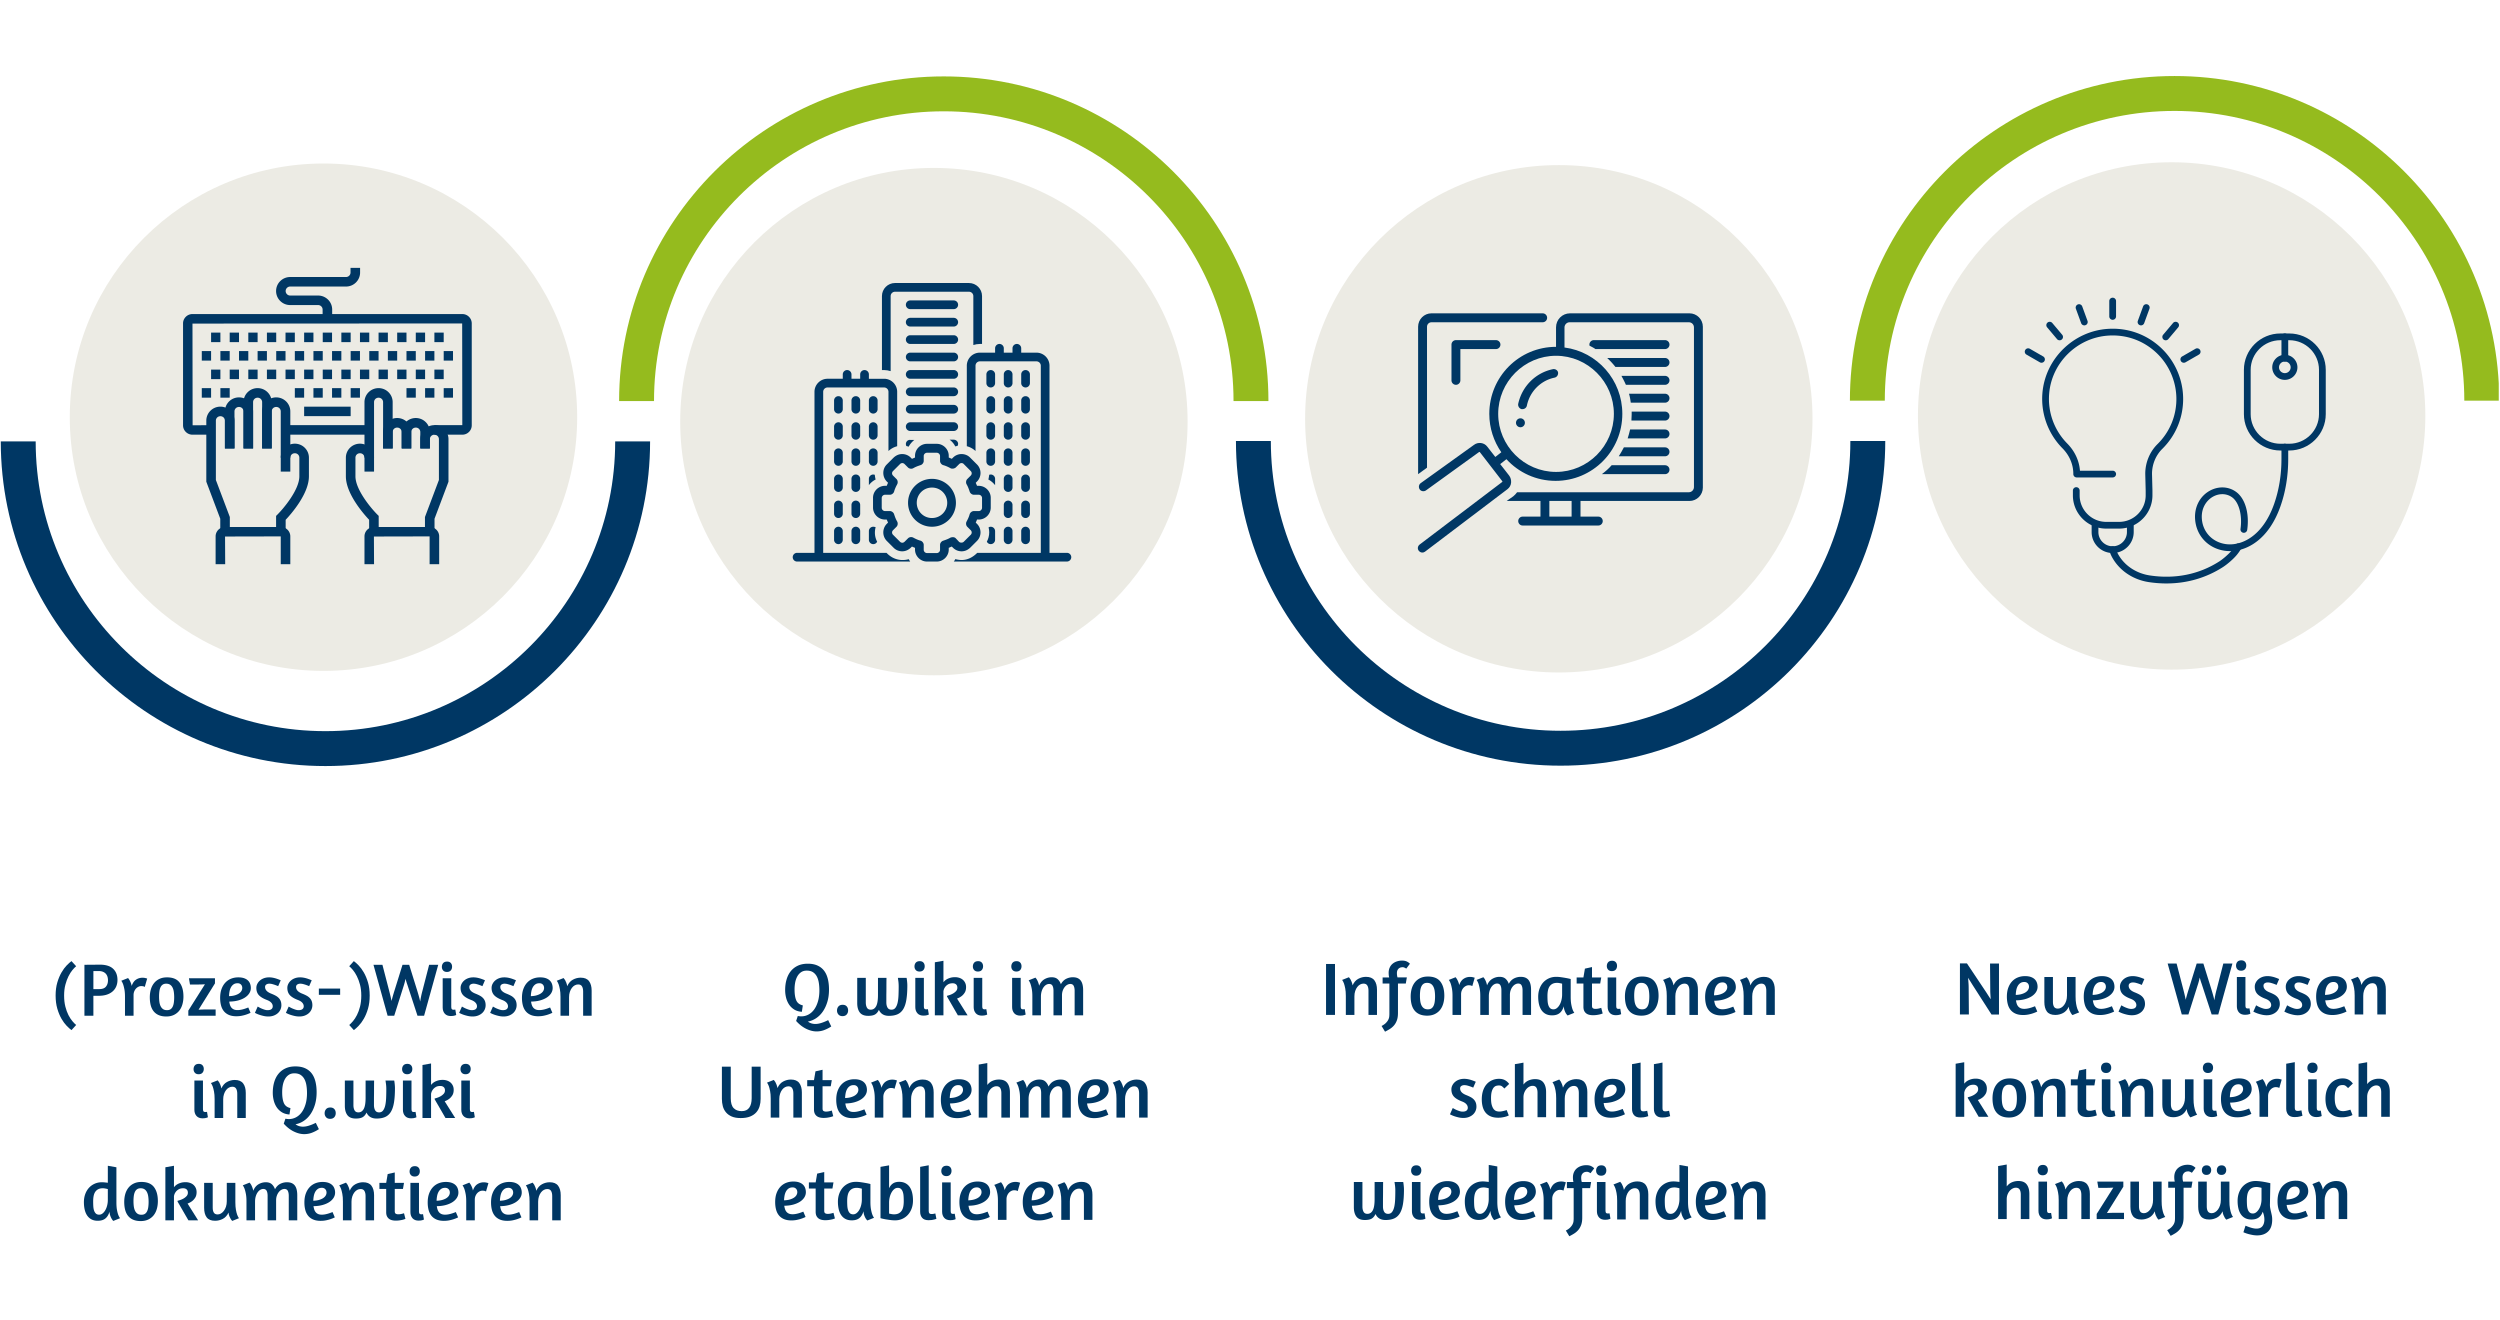 <svg xmlns="http://www.w3.org/2000/svg" xmlns:xlink="http://www.w3.org/1999/xlink" version="1.2" viewBox="0 0 2168.25 1145.25"><defs><symbol id="C" overflow="visible"><path d="M4.563-17.547c0-4.219.488-7.976 1.468-11.281.977-3.313 2.188-6.207 3.625-8.688 1.438-2.476 2.946-4.53 4.531-6.156 1.594-1.633 2.973-2.867 4.141-3.703l4.047 4.438c-.96.78-2.04 1.89-3.234 3.328-1.188 1.437-2.32 3.214-3.391 5.328-1.063 2.105-1.965 4.554-2.703 7.343-.742 2.782-1.11 5.934-1.11 9.454 0 3.562.36 6.75 1.079 9.562.718 2.805 1.609 5.25 2.671 7.344 1.07 2.082 2.211 3.836 3.422 5.266 1.22 1.437 2.305 2.55 3.266 3.343l-4.047 4.438c-1.168-.836-2.547-2.07-4.14-3.703-1.586-1.625-3.094-3.68-4.532-6.157C8.22.13 7.008-2.78 6.031-6.125c-.98-3.352-1.468-7.16-1.468-11.422zm0 0"/></symbol><symbol id="D" overflow="visible"><path d="M4.563-44.172c.312 0 1.007-.008 2.093-.031a202.31 202.31 0 0 1 3.64-.031c1.352 0 2.704-.008 4.048-.032 1.351-.03 2.469-.047 3.344-.047 5.3 0 9.21 1.188 11.734 3.563 2.531 2.375 3.797 5.625 3.797 9.75 0 2-.352 3.84-1.047 5.516a11.785 11.785 0 0 1-3.11 4.343c-1.367 1.22-3.062 2.168-5.093 2.844-2.024.668-4.375 1-7.063 1h-4.578V0H4.563zm7.765 21.078h5.031c2.739 0 4.692-.718 5.86-2.156 1.176-1.438 1.765-3.266 1.765-5.484 0-1-.132-1.977-.39-2.938a6.797 6.797 0 0 0-1.344-2.578c-.625-.758-1.469-1.367-2.531-1.828-1.063-.457-2.403-.688-4.016-.688h-2.515c-.72 0-1.34.028-1.86.078zm0 0"/></symbol><symbol id="E" overflow="visible"><path d="M18.797-25.703c-.781 0-1.57.2-2.36.594a7.018 7.018 0 0 0-2.093 1.593c-.606.668-1.106 1.48-1.5 2.438-.387.96-.578 2.027-.578 3.203V0H4.828v-16.438c0-2.613-.18-4.8-.531-6.562-.344-1.758-.711-3.188-1.094-4.281-.48-1.258-1.008-2.282-1.578-3.063L7.5-32.687c.395.48.813 1.07 1.25 1.765a19.42 19.42 0 0 1 1.031 2.156c.352.825.64 1.797.86 2.922.863-2.52 2.125-4.332 3.78-5.437 1.657-1.114 3.524-1.672 5.61-1.672 1 0 1.93.121 2.797.36.875.241 1.29.359 1.25.359l-2.094 7.25c.04 0-.21-.118-.75-.36-.543-.238-1.355-.36-2.437-.36zm0 0"/></symbol><symbol id="F" overflow="visible"><path d="M17.156-33.281c5.008 0 8.645 1.48 10.907 4.437 2.257 2.961 3.39 7.028 3.39 12.203 0 2.438-.308 4.715-.922 6.828-.605 2.106-1.527 3.934-2.765 5.485-1.243 1.543-2.797 2.762-4.672 3.656-1.867.883-4.04 1.328-6.516 1.328-2.48 0-4.625-.383-6.437-1.14-1.805-.758-3.293-1.86-4.47-3.297C4.505-5.22 3.646-6.957 3.095-9c-.543-2.05-.813-4.36-.813-6.922 0-2.476.301-4.77.906-6.875.614-2.113 1.54-3.941 2.782-5.484 1.238-1.551 2.789-2.77 4.656-3.657 1.875-.894 4.05-1.343 6.531-1.343zm-.64 5.484c-1.274 0-2.309.29-3.11.86-.804.562-1.433 1.355-1.89 2.375-.461 1.023-.778 2.218-.954 3.593a36.053 36.053 0 0 0-.25 4.39c0 1.618.094 3.142.282 4.579.195 1.43.554 2.68 1.078 3.75.531 1.063 1.238 1.902 2.125 2.516.894.605 2.035.906 3.422.906 1.27 0 2.304-.281 3.11-.844.8-.57 1.429-1.367 1.89-2.39.457-1.02.77-2.204.937-3.547.176-1.352.266-2.813.266-4.375 0-1.614-.102-3.133-.297-4.563-.188-1.437-.547-2.695-1.078-3.781-.524-1.094-1.23-1.942-2.125-2.547-.887-.613-2.024-.922-3.406-.922zm0 0"/></symbol><symbol id="G" overflow="visible"><path d="M1.953 0v-4.438L16.375-27.28c-2.219.136-4.418.203-6.594.203h-6.39L2.484-32.5h22.578v4.438L10.829-5.22a86.72 86.72 0 0 1 5.875-.203h8.938V0zm0 0"/></symbol><symbol id="H" overflow="visible"><path d="M2.281-15.469c0-2.914.399-5.476 1.203-7.687.813-2.219 1.922-4.078 3.329-5.578a13.72 13.72 0 0 1 5-3.407c1.914-.757 3.984-1.14 6.203-1.14 1.945 0 3.609.242 4.984.718 1.375.481 2.492 1.137 3.36 1.97a7.424 7.424 0 0 1 1.921 2.937c.414 1.125.625 2.34.625 3.64 0 1.575-.437 3.07-1.312 4.485-.867 1.406-2.117 2.648-3.75 3.718-1.625 1.063-3.594 1.915-5.907 2.547-2.304.625-4.89.961-7.765 1 .133 1 .344 1.95.625 2.844a7.15 7.15 0 0 0 1.234 2.344c.551.68 1.258 1.215 2.125 1.61.875.386 1.961.577 3.266.577.957 0 1.976-.109 3.062-.328a24.551 24.551 0 0 0 3-.781 42.715 42.715 0 0 0 3.203-1.172l1.954 4.625a27.887 27.887 0 0 1-3.657 1.5C23.86-.648 22.554-.3 21.078 0c-1.48.3-3.047.453-4.703.453-2.523 0-4.672-.383-6.453-1.14C8.14-1.446 6.68-2.52 5.547-3.908 4.41-5.3 3.582-6.976 3.063-8.936c-.524-1.958-.782-4.133-.782-6.532zm15.14-12.719c-1.437 0-2.624.34-3.562 1.016-.93.668-1.68 1.54-2.25 2.61-.562 1.062-.964 2.261-1.203 3.593a26.466 26.466 0 0 0-.422 4c2.082-.082 3.852-.351 5.313-.812 1.457-.457 2.644-1.02 3.562-1.688.914-.676 1.578-1.406 1.985-2.187.414-.79.625-1.578.625-2.36 0-1.257-.371-2.27-1.11-3.03-.742-.759-1.718-1.142-2.937-1.142zm0 0"/></symbol><symbol id="I" overflow="visible"><path d="M13.828-33.281c1.258 0 2.5.133 3.719.39 1.219.262 2.305.57 3.265.922 1.133.387 2.18.797 3.141 1.235l-2.219 5.093a33.356 33.356 0 0 0-2.609-1.047 36.824 36.824 0 0 0-2.453-.75 10.272 10.272 0 0 0-2.64-.359c-1 0-1.86.242-2.579.719-.719.48-1.078 1.2-1.078 2.156 0 2.48 1.805 4.414 5.422 5.797a34.771 34.771 0 0 1 3.64 1.672c1.094.586 2.02 1.273 2.782 2.062a7.838 7.838 0 0 1 1.718 2.704c.395 1.023.594 2.23.594 3.624 0 1.211-.25 2.403-.75 3.579a9.186 9.186 0 0 1-2.218 3.14c-.981.906-2.18 1.637-3.594 2.188-1.407.539-3 .812-4.782.812-1.437 0-2.855-.168-4.25-.5a34.9 34.9 0 0 1-3.75-1.062c-1.105-.395-1.984-.766-2.64-1.11l-.985-.468 2.422-5.47.844.454a20.22 20.22 0 0 0 2.14 1.11c.876.386 1.813.745 2.813 1.077 1 .325 1.914.485 2.75.485 1.52 0 2.649-.3 3.39-.906.74-.614 1.11-1.422 1.11-2.422 0-1.133-.406-2.164-1.218-3.094-.805-.938-2.008-1.71-3.61-2.328-3.355-1.258-5.762-2.692-7.219-4.297-1.449-1.613-2.171-3.703-2.171-6.266a7.58 7.58 0 0 1 .843-3.484 9.501 9.501 0 0 1 2.313-2.938c.976-.851 2.14-1.519 3.484-2 1.352-.476 2.813-.718 4.375-.718zm0 0"/></symbol><symbol id="J" overflow="visible"><path d="M3.266-23.563h18.468v5.422H3.266zm0 0"/></symbol><symbol id="K" overflow="visible"><path d="M22.375-17.547c0 4.262-.492 8.07-1.469 11.422-.98 3.344-2.187 6.254-3.625 8.734-1.43 2.477-2.937 4.532-4.531 6.157-1.586 1.632-2.965 2.867-4.14 3.703L4.624 8.03c.957-.793 2.047-1.906 3.266-3.344 1.218-1.43 2.359-3.183 3.421-5.265 1.07-2.094 1.97-4.54 2.688-7.344.719-2.812 1.078-6 1.078-9.562 0-3.52-.371-6.672-1.11-9.453-.741-2.79-1.648-5.239-2.718-7.344-1.063-2.114-2.195-3.89-3.39-5.328-1.2-1.438-2.278-2.547-3.235-3.328l3.984-4.438c1.176.836 2.555 2.07 4.141 3.703 1.594 1.625 3.102 3.68 4.531 6.156 1.438 2.48 2.645 5.375 3.625 8.688.977 3.305 1.469 7.062 1.469 11.281zm0 0"/></symbol><symbol id="L" overflow="visible"><path d="M30.078-26.813a42.508 42.508 0 0 1-1.562-5.218c-.22.824-.43 1.652-.625 2.484-.2.824-.45 1.735-.75 2.735L18.656 0h-5.734L.656-44.172h7.766l5.734 22.125c1 3.824 1.719 6.914 2.156 9.266.301-1.219.66-2.567 1.079-4.047.414-1.477.925-3.176 1.53-5.094l6.923-22.25h5.797l6.922 22.25c.601 1.961 1.124 3.746 1.562 5.36a81.081 81.081 0 0 1 1.047 4.234 77.93 77.93 0 0 1 .75-4.235c.32-1.613.75-3.398 1.281-5.359l5.734-22.25h7.891L44.562 0h-5.734zm0 0"/></symbol><symbol id="M" overflow="visible"><path d="M11.094.266c-2.305 0-4.063-.68-5.281-2.047C4.593-3.156 3.984-4.93 3.984-7.11V-32.5h7.438v24.734c0 1 .148 1.68.453 2.032.3.343.758.515 1.375.515h.547c.195 0 .383-.02.562-.062.164 0 .36-.02.579-.063l.78 4.688c-.304.18-.695.328-1.171.453-.387.137-.875.242-1.469.328-.586.094-1.246.14-1.984.14zm-3.266-47.25c1.395 0 2.461.418 3.203 1.25.739.824 1.11 1.886 1.11 3.187 0 1.313-.383 2.406-1.141 3.281-.762.868-1.883 1.297-3.36 1.297-1.398 0-2.476-.422-3.234-1.265-.761-.852-1.14-1.891-1.14-3.11 0-1.351.379-2.46 1.14-3.328.758-.875 1.899-1.312 3.422-1.312zm0 0"/></symbol><symbol id="N" overflow="visible"><path d="M24.469 0v-21.078c0-1.82-.328-3.285-.985-4.39-.648-1.114-1.757-1.673-3.328-1.673-1 0-1.968.25-2.906.75-.93.5-1.762 1.23-2.5 2.188-.742.96-1.34 2.125-1.797 3.5-.46 1.367-.687 2.898-.687 4.594V0H4.828v-16.438c0-2.613-.18-4.8-.531-6.562-.344-1.758-.711-3.188-1.094-4.281-.48-1.258-1.008-2.282-1.578-3.063L7.5-32.687c.438.48.875 1.07 1.313 1.765.343.606.687 1.356 1.03 2.25.352.887.641 1.899.86 3.031 1.125-2.613 2.754-4.492 4.89-5.64 2.134-1.157 4.376-1.735 6.72-1.735 3.351 0 5.78 1.012 7.28 3.032 1.5 2.023 2.25 4.75 2.25 8.187V0zm0 0"/></symbol><symbol id="P" overflow="visible"><path d="M42.797 9.656a30.322 30.322 0 0 1-5.938 3.063c-2.125.832-4.406 1.25-6.843 1.25-2.825 0-5.793-.75-8.907-2.25-3.117-1.5-6.043-3.778-8.78-6.828L13.765.594c.52.082 1.03.156 1.53.219.5.062.99.093 1.47.093 2.175 0 4.222-.5 6.14-1.5 1.914-1 3.578-2.453 4.985-4.36 1.414-1.913 2.535-4.273 3.359-7.077.832-2.813 1.25-6.02 1.25-9.625 0-2.219-.156-4.348-.469-6.39-.304-2.052-.855-3.868-1.656-5.454-.805-1.594-1.914-2.867-3.328-3.828-1.418-.957-3.258-1.438-5.516-1.438-1.918 0-3.539.45-4.86 1.344-1.323.899-2.413 2.094-3.265 3.594-.844 1.5-1.465 3.23-1.86 5.187-.386 1.961-.577 4.024-.577 6.188 0 4.012.484 7.156 1.453 9.437.976 2.282 2.883 3.75 5.719 4.407l-.844 5.546c-2.617-.175-4.852-.847-6.703-2.015-1.844-1.176-3.344-2.656-4.5-4.438-1.149-1.789-1.98-3.757-2.5-5.906a27.193 27.193 0 0 1-.781-6.437c0-3.301.398-6.344 1.203-9.125.8-2.79 2.015-5.207 3.64-7.25 1.633-2.04 3.68-3.641 6.14-4.797 2.458-1.157 5.345-1.735 8.657-1.735 3.258 0 6.05.528 8.375 1.578 2.332 1.043 4.238 2.532 5.719 4.47 1.476 1.929 2.562 4.277 3.25 7.046.695 2.762 1.047 5.86 1.047 9.297 0 4.043-.5 7.684-1.5 10.922-1 3.242-2.34 6.039-4.016 8.39C33.66-.719 31.718 1.173 29.5 2.61c-2.219 1.438-4.547 2.375-6.984 2.813 1 .738 2.039 1.27 3.125 1.594 1.093.32 2.203.484 3.328.484 1.562 0 3.254-.281 5.078-.844 1.832-.562 3.86-1.39 6.078-2.484zm0 0"/></symbol><symbol id="Q" overflow="visible"><path d="M8.875-9.14c1.52 0 2.68.46 3.484 1.374.813.918 1.22 2.094 1.22 3.532 0 1.386-.419 2.558-1.25 3.515C11.503.238 10.284.72 8.671.72 7.148.719 5.977.239 5.156-.72c-.824-.957-1.234-2.086-1.234-3.39 0-1.395.41-2.582 1.234-3.563.82-.976 2.063-1.469 3.719-1.469zm0 0"/></symbol><symbol id="R" overflow="visible"><path d="M46.719-32.5l.125.531c.05.387.117.887.203 1.5.082.606.156 1.324.219 2.157.07.824.109 1.648.109 2.468 0 4.836-.277 8.93-.828 12.282-.543 3.343-1.434 6.054-2.672 8.124-1.242 2.063-2.883 3.563-4.922 4.5-2.043.93-4.562 1.391-7.562 1.391-4.22 0-7.118-1.738-8.688-5.219-.781 1.782-1.86 3.102-3.234 3.954C18.102.03 16.094.452 13.437.452c-3.386 0-5.82-.976-7.296-2.937-1.48-1.957-2.22-4.676-2.22-8.157V-32.5h7.438v21.281c0 1.824.32 3.336.97 4.531.655 1.2 1.765 1.797 3.327 1.797 2 0 3.54-.976 4.625-2.937 1.094-1.957 1.64-5.195 1.64-9.719V-32.5h7.376a692.957 692.957 0 0 0-.063 9.078c0 1.219-.011 2.438-.03 3.656a178.91 178.91 0 0 0-.032 3.453v5.094c0 1.824.344 3.336 1.031 4.531.695 1.2 1.832 1.797 3.406 1.797 1.52 0 2.703-.586 3.547-1.765.852-1.176 1.473-2.707 1.86-4.594.394-1.895.632-4.05.718-6.469.094-2.414.141-4.863.141-7.343 0-1-.04-1.942-.11-2.829a25.82 25.82 0 0 0-.265-2.375 33.702 33.702 0 0 1-.219-1.64l-.125-.594zm0 0"/></symbol><symbol id="S" overflow="visible"><path d="M11.688-47.313v18.61c.343-.438.785-.906 1.328-1.406.539-.5 1.222-.97 2.046-1.407.833-.437 1.79-.804 2.876-1.109 1.093-.3 2.359-.453 3.796-.453 1.344 0 2.602.2 3.782.594 1.175.386 2.187.949 3.03 1.687a8.184 8.184 0 0 1 2.017 2.719c.5 1.062.75 2.265.75 3.61 0 1.96-.403 3.57-1.204 4.827-.804 1.262-1.703 2.262-2.703 3-1.136.875-2.445 1.575-3.922 2.094L32.625 0h-8.422l-9.39-16.25-.063-.656c.344-.082 1.004-.274 1.984-.578a16.91 16.91 0 0 0 3.032-1.297 11.205 11.205 0 0 0 2.78-2.125c.802-.852 1.204-1.867 1.204-3.047 0-1.258-.371-2.211-1.11-2.86-.742-.656-1.718-.984-2.937-.984-1.656 0-3.008.328-4.047.985-1.043.648-1.86 1.386-2.453 2.218-.586.824-.984 1.606-1.203 2.344-.21.742-.313 1.18-.313 1.313V0H4.234v-46zm0 0"/></symbol><symbol id="T" overflow="visible"><path d="M27.797.516c-.086-.043-.281-.246-.594-.61-.305-.375-.64-.883-1.015-1.531-.368-.656-.727-1.473-1.079-2.453-.343-.977-.558-2.117-.64-3.422-.742 2.605-1.93 4.574-3.563 5.906C19.281-.27 17.078.391 14.296.391 12.243.39 10.47.008 8.97-.75s-2.75-1.848-3.75-3.266C4.219-5.43 3.477-7.14 3-9.14c-.48-2-.719-4.218-.719-6.656 0-2.476.38-4.77 1.14-6.875.759-2.113 1.821-3.93 3.188-5.453a14.794 14.794 0 0 1 4.938-3.578c1.914-.875 4.023-1.313 6.328-1.313.781 0 1.617.047 2.516.141.894.086 1.773.188 2.64.313v-14.75L30.47-46v30.281c0 2.606.148 4.766.453 6.485.312 1.718.66 3.117 1.047 4.187.394 1.063.754 1.836 1.078 2.313.32.48.508.78.562.906zM15.53-4.891c1.082 0 2.082-.367 3-1.109.914-.738 1.707-1.707 2.375-2.906.676-1.196 1.196-2.555 1.563-4.078.375-1.52.562-3.086.562-4.704v-9.39c-.437-.133-1.093-.285-1.968-.453-.868-.176-1.641-.266-2.329-.266-1.656 0-3.023.29-4.093.86a6.89 6.89 0 0 0-2.579 2.343c-.648 1-1.101 2.2-1.359 3.594-.262 1.387-.39 2.906-.39 4.563 0 1.523.039 2.98.124 4.375.094 1.386.32 2.617.688 3.687.375 1.063.906 1.914 1.594 2.547.695.625 1.633.937 2.812.937zm0 0"/></symbol><symbol id="U" overflow="visible"><path d="M23.563-32.5H31v16.781c0 2.606.16 4.79.484 6.547.32 1.762.68 3.188 1.078 4.281.477 1.305 1 2.325 1.563 3.063L28.312.516c-.523-.48-.996-1.086-1.421-1.829-.356-.601-.72-1.347-1.094-2.234-.367-.894-.61-1.953-.735-3.172-1.18 2.563-2.835 4.39-4.968 5.485C17.969-.148 15.75.39 13.437.39c-3.437 0-5.886-1-7.343-3-1.45-2-2.172-4.739-2.172-8.22V-32.5h7.437v21.531c0 1.836.32 3.274.97 4.313.655 1.043 1.765 1.562 3.327 1.562.957 0 1.906-.27 2.844-.812.938-.54 1.785-1.313 2.547-2.313.758-1 1.367-2.207 1.828-3.625.457-1.414.688-2.992.688-4.734zm0 0"/></symbol><symbol id="V" overflow="visible"><path d="M41.5 0v-21.266c0-1.832-.29-3.28-.86-4.343-.562-1.063-1.538-1.594-2.921-1.594-.836 0-1.672.23-2.516.687-.844.45-1.617 1.11-2.312 1.985-.7.867-1.266 1.906-1.703 3.125-.438 1.218-.657 2.57-.657 4.047V0h-7.375v-21.266c0-1.832-.281-3.28-.843-4.343-.563-1.063-1.543-1.594-2.938-1.594-.867 0-1.727.25-2.578.75-.844.5-1.606 1.23-2.281 2.187-.68.95-1.227 2.11-1.641 3.485-.406 1.367-.61 2.898-.61 4.593V0H4.829v-16.438c0-2.613-.18-4.8-.531-6.562-.344-1.758-.711-3.188-1.094-4.281-.48-1.258-1.008-2.282-1.578-3.063L7.5-32.687c.438.48.875 1.07 1.313 1.765.343.606.687 1.356 1.03 2.25.352.887.641 1.899.86 3.031 1.082-2.613 2.613-4.492 4.594-5.64 1.976-1.157 4.078-1.735 6.297-1.735 2.218 0 3.945.57 5.187 1.703 1.239 1.125 2.164 2.579 2.782 4.36 1.164-2.164 2.671-3.719 4.515-4.656a12.8 12.8 0 0 1 5.86-1.407c1.695 0 3.117.274 4.265.813 1.156.543 2.067 1.305 2.734 2.281.676.98 1.165 2.156 1.47 3.531.312 1.368.468 2.899.468 4.594V0zm0 0"/></symbol><symbol id="W" overflow="visible"><path d="M.656-32.5h5.875l1.297-7.625 6.14-1.375v9h8.016l-.906 5.297h-7.11v19.312c0 1.125.302 1.856.907 2.188.613.324 1.29.484 2.031.484.602 0 1.207-.039 1.813-.125a16.42 16.42 0 0 0 1.64-.328c.563-.133 1.102-.289 1.625-.469l1.25 4.907-.593.187c-.399.18-.977.367-1.735.563-.761.187-1.652.359-2.672.515a22.3 22.3 0 0 1-3.359.235c-1.219 0-2.34-.133-3.36-.391-1.023-.258-1.902-.68-2.64-1.266a6.014 6.014 0 0 1-1.734-2.265c-.407-.914-.61-2.047-.61-3.39v-20.157H.656zm0 0"/></symbol><symbol id="X" overflow="visible"><path d="M11.61-44.172v27.344c0 4.043.847 6.922 2.546 8.64 1.696 1.72 4.004 2.579 6.922 2.579 2.957 0 5.14-.989 6.547-2.97 1.414-1.976 2.125-4.726 2.125-8.25v-27.343h7.766v27.922c0 2.262-.297 4.398-.891 6.406-.586 2-1.547 3.762-2.89 5.281-1.344 1.524-3.126 2.731-5.344 3.625C26.17-.05 23.453.391 20.234.391c-3.093 0-5.68-.442-7.75-1.329-2.062-.894-3.734-2.101-5.015-3.625-1.282-1.519-2.196-3.28-2.735-5.28-.543-2.009-.812-4.145-.812-6.407v-27.922zm0 0"/></symbol><symbol id="Y" overflow="visible"><path d="M11.688-28.313c1.257-1.656 2.769-2.851 4.53-3.593a14.26 14.26 0 0 1 5.579-1.11c3.344 0 5.765 1.012 7.265 3.032 1.5 2.023 2.25 4.75 2.25 8.187V0h-7.437v-21.266c0-1.832-.328-3.28-.984-4.343-.649-1.063-1.75-1.594-3.313-1.594-.918 0-1.844.242-2.781.719-.93.468-1.777 1.152-2.547 2.047-.762.898-1.383 1.953-1.86 3.171-.468 1.22-.703 2.57-.703 4.047V0H4.234v-46l7.454-1.313zm0 0"/></symbol><symbol id="Z" overflow="visible"><path d="M30.469-15.719c0 2.606.16 4.79.484 6.547.332 1.762.692 3.188 1.078 4.281.477 1.305 1.004 2.325 1.578 3.063L27.797.516A10.76 10.76 0 0 1 26.234-1.5c-.398-.695-.773-1.535-1.125-2.516-.343-.976-.558-2.14-.64-3.484-.742 2.605-1.93 4.574-3.563 5.906C19.281-.27 17.078.391 14.296.391 12.243.39 10.47.008 8.97-.75s-2.75-1.848-3.75-3.266C4.219-5.43 3.477-7.14 3-9.14c-.48-2-.719-4.218-.719-6.656 0-2.476.38-4.77 1.14-6.875.759-2.113 1.821-3.93 3.188-5.453a14.794 14.794 0 0 1 4.938-3.578c1.914-.875 4.023-1.313 6.328-1.313 1.313 0 2.672.102 4.078.297 1.414.2 2.735.407 3.953.625 1.219.211 2.25.414 3.094.61.852.199 1.344.32 1.469.359zM15.53-4.829c1.082 0 2.082-.366 3-1.109.914-.738 1.707-1.707 2.375-2.906.676-1.195 1.196-2.566 1.563-4.11.375-1.538.562-3.116.562-4.733v-9.391c-.437-.133-1.093-.285-1.968-.453-.868-.176-1.641-.266-2.329-.266-1.656 0-3.023.29-4.093.86a6.89 6.89 0 0 0-2.579 2.343c-.648 1-1.101 2.2-1.359 3.594-.262 1.387-.39 2.906-.39 4.563 0 1.523.039 2.98.124 4.375.094 1.386.32 2.624.688 3.718.375 1.086.906 1.946 1.594 2.578.695.625 1.633.938 2.812.938zm0 0"/></symbol><symbol id="aa" overflow="visible"><path d="M4.234-46l7.454-1.313v19.907c.78-1.782 1.874-3.16 3.28-4.14 1.415-.977 3.235-1.47 5.454-1.47 2.039 0 3.812.383 5.312 1.141a10.186 10.186 0 0 1 3.766 3.266c1 1.418 1.734 3.125 2.203 5.125.477 2 .719 4.218.719 6.656 0 2.48-.383 4.777-1.14 6.89-.762 2.106-1.829 3.918-3.204 5.438-1.367 1.523-3.008 2.719-4.922 3.594C21.25-.04 19.141.39 16.828.39c-1.305 0-2.695-.102-4.172-.297-1.48-.196-2.851-.399-4.11-.61A47.598 47.598 0 0 1 4.235-1.5zm14.954 18.203c-1.094 0-2.102.371-3.016 1.11-.906.742-1.7 1.718-2.375 2.937-.68 1.219-1.2 2.59-1.563 4.11a19.991 19.991 0 0 0-.546 4.703v9.453c.382.093 1.007.23 1.874.406.876.168 1.68.25 2.422.25 1.614 0 2.961-.281 4.047-.844a6.94 6.94 0 0 0 2.61-2.36c.656-1 1.113-2.19 1.375-3.577.257-1.395.39-2.922.39-4.579 0-1.519-.047-2.972-.14-4.359-.086-1.394-.313-2.633-.688-3.719-.367-1.093-.898-1.953-1.594-2.578-.699-.633-1.632-.953-2.797-.953zm0 0"/></symbol><symbol id="ab" overflow="visible"><path d="M11.156.266c-2.48 0-4.308-.68-5.484-2.047-1.168-1.375-1.75-3.13-1.75-5.266V-46l7.437-1.375v39.61c0 1 .192 1.699.579 2.093.394.387.96.578 1.703.578.437 0 .859-.02 1.265-.062.414-.04.797-.102 1.14-.188.395-.093.743-.18 1.048-.265l.922 4.703c-.575.21-1.211.402-1.907.578-.605.18-1.324.32-2.156.422-.824.113-1.758.172-2.797.172zm0 0"/></symbol><symbol id="ac" overflow="visible"><path d="M4.563-44.172h7.765V0H4.563zm0 0"/></symbol><symbol id="ad" overflow="visible"><path d="M21.406-40.125c-.136-.133-.543-.375-1.218-.719-.668-.351-1.31-.531-1.922-.531-.387 0-.868.059-1.438.172a4.034 4.034 0 0 0-1.625.719c-.523.367-.969.898-1.344 1.593-.367.7-.546 1.61-.546 2.735 0 .48.03 1.027.093 1.64.063.606.203 1.278.422 2.016h8.094l-.906 5.297h-6.797v25.578c0 2.602-.34 4.785-1.016 6.547-.668 1.758-1.547 3.238-2.64 4.437a16.204 16.204 0 0 1-3.626 3A51.232 51.232 0 0 1 3 14.547L0 9.594c1.613-.824 2.875-1.703 3.781-2.64.914-.938 1.602-1.876 2.063-2.813.457-.938.726-1.844.812-2.72.082-.866.125-1.64.125-2.327v-26.297H.906V-32.5h5.688a11.203 11.203 0 0 1-.36-2.016 21.912 21.912 0 0 1-.093-1.953c0-1.738.312-3.281.937-4.625.633-1.351 1.484-2.46 2.547-3.328 1.063-.875 2.3-1.539 3.719-2a14.24 14.24 0 0 1 4.406-.687c1.695 0 3.086.273 4.172.812 1.094.543 1.984 1.184 2.672 1.922zm0 0"/></symbol><symbol id="ae" overflow="visible"><path d="M21.86-24.86a14.904 14.904 0 0 0-2-1.89c-.669-.52-1.57-.781-2.704-.781-.648 0-1.375.101-2.187.297-.805.187-1.555.664-2.25 1.422-.688.761-1.262 1.882-1.719 3.359-.46 1.48-.688 3.484-.688 6.015 0 2.563.227 4.594.688 6.094.457 1.5 1.04 2.668 1.75 3.5.719.824 1.488 1.356 2.313 1.594.832.242 1.64.36 2.421.36.614 0 1.243-.051 1.891-.157a27.79 27.79 0 0 0 1.89-.39c.614-.157 1.15-.297 1.61-.422.457-.133.79-.25 1-.344L25.703-1.5c-.125.043-.418.172-.875.39-.46.22-1.078.438-1.86.657-.78.219-1.718.422-2.812.61-1.086.195-2.297.296-3.64.296-2.532 0-4.688-.383-6.47-1.14-1.78-.758-3.25-1.833-4.405-3.22-1.149-1.394-1.996-3.07-2.547-5.03-.543-1.958-.813-4.133-.813-6.532 0-2.863.38-5.406 1.14-7.625.759-2.218 1.813-4.078 3.157-5.578a13.51 13.51 0 0 1 4.766-3.422c1.832-.789 3.789-1.187 5.875-1.187 2.05 0 3.781.398 5.187 1.187 1.414.782 2.625 1.867 3.625 3.25zm0 0"/></symbol><symbol id="af" overflow="visible"><path d="M30.672-44.172h7.765V.062H31.97L17.094-23.155a212.507 212.507 0 0 1-2.703-4.282c-.98-1.582-1.907-3.05-2.782-4.406.133 1.399.254 2.856.36 4.375.113 1.524.172 2.98.172 4.375L12.328 0H4.563v-44.313h6.078l15.328 22.97a115.08 115.08 0 0 1 2.64 4.03 226.424 226.424 0 0 0 2.641 4.063c-.086-1.383-.172-2.785-.266-4.203a60.794 60.794 0 0 1-.125-3.625zm0 0"/></symbol><symbol id="ag" overflow="visible"><path d="M23.563-32.5H31v16.781c0 2.606.16 4.79.484 6.547.32 1.762.68 3.188 1.078 4.281.477 1.305 1 2.325 1.563 3.063L28.312.516c-.523-.48-.996-1.086-1.421-1.829-.356-.601-.72-1.347-1.094-2.234-.367-.894-.61-1.953-.735-3.172-1.18 2.563-2.835 4.39-4.968 5.485C17.969-.148 15.75.39 13.437.39c-3.437 0-5.886-1-7.343-3-1.45-2-2.172-4.739-2.172-8.22V-32.5h7.437v21.531c0 1.836.32 3.274.97 4.313.655 1.043 1.765 1.562 3.327 1.562.957 0 1.906-.27 2.844-.812.938-.54 1.785-1.313 2.547-2.313.758-1 1.367-2.207 1.828-3.625.457-1.414.688-2.992.688-4.734zm-8.36-9.984c0 1.18-.351 2.172-1.047 2.984-.699.805-1.742 1.203-3.125 1.203-1.261 0-2.23-.39-2.906-1.172-.68-.789-1.016-1.75-1.016-2.875 0-1.218.348-2.226 1.047-3.031.696-.813 1.719-1.219 3.063-1.219 1.258 0 2.238.399 2.937 1.188.696.781 1.047 1.758 1.047 2.922zm13.047 0c0 1.18-.352 2.172-1.047 2.984-.687.805-1.73 1.203-3.125 1.203-1.262 0-2.242-.39-2.937-1.172-.7-.789-1.047-1.75-1.047-2.875 0-1.218.347-2.226 1.047-3.031.695-.813 1.738-1.219 3.125-1.219 1.27 0 2.25.399 2.937 1.188.695.781 1.047 1.758 1.047 2.922zm0 0"/></symbol><symbol id="ah" overflow="visible"><path d="M9.14 5.734c.645.27 1.337.547 2.079.829a44 44 0 0 0 2.344.812c.832.258 1.671.473 2.515.64.852.176 1.692.266 2.516.266 2.437 0 4.195-.73 5.281-2.187 1.094-1.45 1.64-3.328 1.64-5.64 0-2.259-.48-4.54-1.437-6.845-.742 2.22-1.906 3.907-3.5 5.063C18.992-.18 16.898.39 14.297.39 12.242.39 10.469.008 8.969-.75c-1.5-.758-2.75-1.848-3.75-3.266C4.219-5.43 3.477-7.14 3-9.14c-.48-2-.719-4.218-.719-6.656 0-2.476.38-4.77 1.14-6.875.759-2.113 1.821-3.93 3.188-5.453a14.794 14.794 0 0 1 4.938-3.578c1.914-.875 4.023-1.313 6.328-1.313 1.04 0 2.16.07 3.36.203a55.21 55.21 0 0 1 3.515.485c1.156.2 2.242.406 3.266.625 1.03.21 1.914.402 2.656.578l-.328 17.938c-.043 1.312.031 2.515.218 3.609.196 1.086.426 2.156.688 3.219.258 1.062.5 2.14.719 3.234.218 1.086.328 2.277.328 3.578 0 4.613-1.18 8.05-3.531 10.313-2.344 2.257-5.516 3.39-9.516 3.39-1.305 0-2.61-.12-3.922-.36a46.41 46.41 0 0 1-3.625-.812c-1.105-.304-2.047-.609-2.828-.921-.781-.305-1.305-.516-1.563-.641zm6.391-10.562c1.04 0 2.004-.348 2.89-1.047.895-.695 1.692-1.617 2.392-2.766.695-1.156 1.238-2.472 1.625-3.953.394-1.476.593-3 .593-4.562v-9.922c-.437-.133-1.093-.285-1.968-.453-.868-.176-1.641-.266-2.329-.266-1.656 0-3.023.29-4.093.86a6.89 6.89 0 0 0-2.579 2.343c-.648 1-1.101 2.2-1.359 3.594-.262 1.387-.39 2.906-.39 4.563 0 1.523.039 2.98.124 4.375.094 1.386.32 2.624.688 3.718.375 1.086.906 1.946 1.594 2.578.695.625 1.633.938 2.812.938zm0 0"/></symbol><clipPath id="a"><path d="M1604.418 65.938h562.746v281.578h-562.746zm0 0"/></clipPath><clipPath id="b"><path d="M1071.93 382.492h563.152V664.07H1071.93zm0 0"/></clipPath><clipPath id="c"><path d="M536.96 66.266h563.153V347.84H536.961zm0 0"/></clipPath><clipPath id="d"><path d="M.672 382.82h563.152v281.578H.672zm0 0"/></clipPath><clipPath id="e"><path d="M60.523 141.809h440.063v440.058H60.523zm0 0"/></clipPath><clipPath id="f"><path d="M179 275.82h209V419H179zm0 0"/></clipPath><clipPath id="g"><path d="M161.035 426h244.649v20.555H161.035zm0 0"/></clipPath><clipPath id="h"><path d="M589.941 145.637H1030v440.058H589.941zm0 0"/></clipPath><clipPath id="i"><path d="M1131.922 143.18h440.058v440.062h-440.058zm0 0"/></clipPath><clipPath id="j"><path d="M1663.43 140.727h440.058v440.062H1663.43zm0 0"/></clipPath><clipPath id="k"><path d="M705.469 309h204.644v142.543H705.47zm0 0"/></clipPath><clipPath id="l"><path d="M769 271.633h77V316h-77zm0 0"/></clipPath><clipPath id="m"><path d="M1252 322h137v141.715h-137zm0 0"/></clipPath><clipPath id="n"><path d="M1316 259.07h137.563V401H1316zm0 0"/></clipPath><clipPath id="o"><path d="M1794.336 282.105h179.902v161.56h-179.902zm0 0"/></clipPath><clipPath id="p"><path d="M158.484 272h250.801v105h-250.8zm0 0"/></clipPath><clipPath id="q"><path d="M316 457h65v32.305h-65zm0 0"/></clipPath><clipPath id="r"><path d="M187 457h65v32.305h-65zm0 0"/></clipPath><clipPath id="s"><path d="M239 232.348h74V277h-74zm0 0"/></clipPath><clipPath id="t"><path d="M1229.156 271.633H1342V412h-112.844zm0 0"/></clipPath><clipPath id="u"><path d="M1229.156 271.633h247.727v207.722h-247.727zm0 0"/></clipPath><clipPath id="v"><path d="M757 384h103v103.031H757zm0 0"/></clipPath><clipPath id="w"><path d="M764 245.46h88V322h-88zm0 0"/></clipPath><clipPath id="x"><path d="M687.531 320H790v167.031H687.531zm0 0"/></clipPath><clipPath id="y"><path d="M827 298h102.102v189.031H827zm0 0"/></clipPath><clipPath id="z"><path d="M1946 289h71.137v102H1946zm0 0"/></clipPath><clipPath id="A"><path d="M1829 258.25h7V278h-7zm0 0"/></clipPath><clipPath id="B"><path d="M1829 471h116v34.977h-116zm0 0"/></clipPath></defs><g clip-path="url(#a)"><path fill="#95bb1e" d="M2167.57 347.512h-30.273c0-138.567-112.735-251.305-251.3-251.305-138.571 0-251.31 112.738-251.31 251.305h-30.269c0-155.258 126.316-281.575 281.578-281.575 155.258 0 281.574 126.317 281.574 281.575zm0 0"/></g><g clip-path="url(#b)"><path fill="#003764" d="M1071.93 382.496h30.273c0 138.567 112.738 251.305 251.3 251.305 138.575 0 251.31-112.739 251.31-251.305h30.273c0 155.258-126.316 281.574-281.578 281.574-155.262 0-281.578-126.316-281.578-281.574zm0 0"/></g><g clip-path="url(#c)"><path fill="#95bb1e" d="M1100.113 347.84h-30.273c0-138.57-112.735-251.305-251.3-251.305-138.575 0-251.31 112.735-251.31 251.305h-30.27c0-155.262 126.313-281.574 281.575-281.574s281.578 126.312 281.578 281.574zm0 0"/></g><g clip-path="url(#d)"><path fill="#003764" d="M.672 382.824h30.273c0 138.567 112.739 251.301 251.305 251.301 138.57 0 251.305-112.734 251.305-251.3h30.273c0 155.257-126.316 281.57-281.578 281.57C126.988 664.395.672 538.082.672 382.825zm0 0"/></g><g clip-path="url(#e)"><path fill="#ecebe4" d="M500.586 361.84c0 121.515-98.516 220.027-220.031 220.027-121.52 0-220.032-98.515-220.032-220.027 0-121.52 98.512-220.031 220.032-220.031 121.52 0 220.03 98.511 220.03 220.03zm0 0"/></g><g clip-path="url(#f)"><path fill="#ecebe4" d="M359.93 418.828H207.074c-15.36 0-27.86-13.3-27.86-29.644V305.48c0-16.343 12.5-29.64 27.86-29.64H359.93c15.363 0 27.86 13.297 27.86 29.64v83.704c0 16.347-12.497 29.644-27.86 29.644zM207.074 284.902c-10.347 0-18.77 9.23-18.77 20.578v83.704c0 11.347 8.423 20.586 18.77 20.586H359.93c10.351 0 18.773-9.239 18.773-20.586V305.48c0-11.347-8.422-20.578-18.773-20.578zm0 0"/></g><path fill="#ecebe4" d="M362.117 390.914H203.88c1.418 1.418 2.84 2.832 4.262 4.246v-95.113l-4.262 4.25h158.238l-4.262-4.25v95.113c0 5.48 8.52 5.48 8.52 0v-95.113c0-2.317-1.938-4.246-4.258-4.246H203.88c-2.324 0-4.262 1.93-4.262 4.246v95.113c0 2.317 1.938 4.25 4.262 4.25h158.238c5.492 0 5.492-8.496 0-8.496zm0 0"/><g clip-path="url(#g)"><path fill="#ecebe4" d="M394.95 440.11H176.39c-3.942 0-1.844-.813-.52 1.12-2.945-4.296-5.89-8.593-8.84-12.886-.918 1.594-1.836 3.191-2.758 4.789h238.235c-.918-1.598-1.84-3.195-2.758-4.79-2.52 4.446-5.04 8.895-7.563 13.344-2.027 3.583 3.493 6.793 5.52 3.215 2.52-4.449 5.04-8.898 7.563-13.347 1.187-2.094-.313-4.79-2.762-4.79H164.273c-2.293 0-4.156 2.75-2.757 4.79 2.484 3.625 7.136 14.925 12.34 14.925h221.093c4.121 0 4.121-6.37 0-6.37zm0 0"/></g><g clip-path="url(#h)"><path fill="#ecebe4" d="M1030 365.668c0 121.512-98.512 220.027-220.027 220.027-121.52 0-220.032-98.515-220.032-220.027 0-121.52 98.512-220.031 220.032-220.031 121.515 0 220.027 98.511 220.027 220.031zm0 0"/></g><g clip-path="url(#i)"><path fill="#ecebe4" d="M1571.98 363.215c0 121.512-98.511 220.027-220.03 220.027-121.516 0-220.028-98.515-220.028-220.027 0-121.52 98.512-220.031 220.027-220.031 121.52 0 220.031 98.511 220.031 220.03zm0 0"/></g><g clip-path="url(#j)"><path fill="#ecebe4" d="M2103.488 360.762c0 121.511-98.511 220.023-220.027 220.023-121.52 0-220.031-98.512-220.031-220.023 0-121.52 98.511-220.032 220.03-220.032 121.52 0 220.028 98.512 220.028 220.032zm0 0"/></g><g clip-path="url(#k)"><path fill="#ecebe4" d="M905.867 442.918H709.72c1.414 1.422 2.832 2.84 4.246 4.262V313.738l-4.246 4.258h196.148c-1.418-1.418-2.832-2.84-4.25-4.258V447.18c0 5.488 8.496 5.488 8.496 0V313.738c0-2.32-1.933-4.258-4.246-4.258H709.72c-2.317 0-4.25 1.938-4.25 4.258V447.18c0 2.32 1.933 4.257 4.25 4.257h196.148c5.477 0 5.477-8.519 0-8.519zm0 0"/></g><path fill="#ecebe4" d="M763.027 362.715h-51.304c-1.485 0-1.485 8.515 0 8.515h51.304c1.48 0 1.48-8.515 0-8.515zm0 0"/><path fill="#ecebe4" d="M780.133 389.734h-22.746v-40.707h22.746zm-13.688-9.086h4.63V358.11h-4.63zm0 0M859.422 389.734h-22.746v-40.707h22.746zm-13.688-9.086h4.63V358.11h-4.63zm0 0"/><g clip-path="url(#l)"><path fill="#ecebe4" d="M778.434 310.898v-35.02c-1.414 1.423-2.832 2.84-4.246 4.263h67.019c-1.414-1.422-2.832-2.84-4.25-4.262v35.02c0 5.492 8.496 5.492 8.496 0v-35.02c0-2.32-1.93-4.258-4.246-4.258h-67.02c-2.316 0-4.25 1.938-4.25 4.258v35.02c0 5.492 8.497 5.492 8.497 0zm0 0"/></g><path fill="#ecebe4" d="M841.86 362.715h-64.715c-1.872 0-1.872 8.515 0 8.515h64.714c1.871 0 1.871-8.515 0-8.515zm0 0M907.285 362.715h-51.144c-1.48 0-1.48 8.515 0 8.515h51.144c1.477 0 1.477-8.515 0-8.515zm0 0"/><g clip-path="url(#m)"><path fill="#ecebe4" d="M1384.18 456.086H1256.8c1.583 1.586 3.169 3.172 4.75 4.754V327.309c-1.581 1.586-3.167 3.168-4.75 4.753h127.38a5448.256 5448.256 0 0 0-4.75-4.753v133.53c0 6.138 9.5 6.138 9.5 0V327.31c0-2.594-2.16-4.758-4.75-4.758H1256.8c-2.59 0-4.75 2.164-4.75 4.758v133.53c0 2.595 2.16 4.759 4.75 4.759h127.38c6.129 0 6.129-9.512 0-9.512zm0 0"/></g><g clip-path="url(#n)"><path fill="#ecebe4" d="M1326.129 326.113v-63.476c-1.582 1.586-3.164 3.172-4.75 4.758h127.383c-1.586-1.586-3.168-3.172-4.75-4.758v133.535c1.582-1.586 3.164-3.172 4.75-4.758h-62.559c-6.125 0-6.125 9.512 0 9.512h62.559c2.586 0 4.75-2.164 4.75-4.754V262.637c0-2.594-2.164-4.758-4.75-4.758h-127.383c-2.59 0-4.75 2.164-4.75 4.758v63.472c0 6.137 9.5 6.137 9.5.004zm0 0"/></g><g clip-path="url(#o)"><path fill="#ecebe4" d="M1940.828 284.11c-31.91 34.507-63.816 69.015-95.726 103.523h9.027c-9.27-8.914-18.54-17.82-27.813-26.735-2.41-2.316-6.668-2.652-9.027 0-7.016 7.88-14.027 15.758-21.039 23.637-2.277 2.563-2.617 6.574 0 9.09l50.137 48.18c2.445 2.351 6.617 2.605 9.027 0l116.79-126.305c2.362-2.55 2.538-6.555 0-9.086-7.446-7.437-14.9-14.871-22.349-22.305-5.851-5.84-14.875 3.246-9.023 9.09 7.445 7.434 14.898 14.867 22.348 22.301v-9.086c-38.934 42.098-77.864 84.203-116.793 126.3h9.027l-50.137-48.179v9.09c7.012-7.879 14.028-15.758 21.04-23.64h-9.028c9.27 8.913 18.54 17.824 27.813 26.734 2.445 2.351 6.617 2.61 9.027 0 31.91-34.504 63.816-69.012 95.73-103.52 5.602-6.058-3.41-15.168-9.03-9.09zm0 0"/></g><g clip-path="url(#p)"><path fill="#003764" d="M400.96 377h-24.21v-8.258h24.21l-.116-88.215-233.906.114.117 88.214 16.023-.113V377h-16.14a8.15 8.15 0 0 1-5.786-2.387 8.066 8.066 0 0 1-2.398-5.758v-88.328a8.06 8.06 0 0 1 2.398-5.757 8.15 8.15 0 0 1 5.786-2.387H400.96c2.187 0 4.238.847 5.785 2.387a8.062 8.062 0 0 1 2.399 5.757v88.328c0 2.18-.856 4.223-2.403 5.762a8.147 8.147 0 0 1-5.781 2.383zm0 0"/></g><path fill="#003764" d="M247.637 368.742h72.625V377h-72.625zm0 0"/><path fill="#003764" d="M324.414 409.004h-8.3V348.78a12.05 12.05 0 0 1 3.574-8.594 12.182 12.182 0 0 1 8.644-3.566 12.17 12.17 0 0 1 8.637 3.559c2.312 2.308 3.586 5.36 3.586 8.601v40.153h-8.301V348.78c0-1.039-.41-2.02-1.156-2.761-1.473-1.461-4.055-1.47-5.543.007a3.871 3.871 0 0 0-1.145 2.754v60.223zm0 0"/><path fill="#003764" d="M356.691 388.93h-8.3v-14.223c0-1.043-.41-2.023-1.153-2.762-1.472-1.465-4.058-1.472-5.543.008a3.871 3.871 0 0 0-1.144 2.754v14.227h-8.301v-14.227c0-3.242 1.27-6.293 3.574-8.594a12.2 12.2 0 0 1 8.649-3.566c3.254 0 6.324 1.265 8.632 3.558 2.317 2.31 3.586 5.364 3.586 8.606zm0 0"/><path fill="#003764" d="M372.832 388.93h-8.3v-14.223c0-1.043-.41-2.023-1.153-2.762-1.473-1.465-4.059-1.472-5.547.008a3.867 3.867 0 0 0-1.14 2.754v14.227h-8.301v-14.227a12.05 12.05 0 0 1 3.574-8.594 12.199 12.199 0 0 1 8.644-3.566c3.258 0 6.329 1.265 8.637 3.558 2.313 2.31 3.586 5.364 3.586 8.606zm0 0"/><path fill="#003764" d="M376.867 461.2h-8.3v-12.794l12.105-32.12v-35.384c0-1.043-.41-2.023-1.156-2.761-1.473-1.465-4.055-1.473-5.543.004a3.876 3.876 0 0 0-1.141 2.757v8.032h-8.3v-8.032a12.05 12.05 0 0 1 3.573-8.593 12.192 12.192 0 0 1 8.645-3.567c3.258 0 6.324 1.266 8.637 3.559 2.312 2.308 3.582 5.36 3.582 8.601v36.883l-12.106 32.121V461.2zm0 0M328.45 461.2h-8.302v-10.38c-4.57-4.84-20.175-22.465-20.175-37.71v-16.15c0-3.241 1.27-6.292 3.574-8.593a12.2 12.2 0 0 1 8.648-3.566c3.254 0 6.325 1.265 8.633 3.558 2.317 2.309 3.586 5.36 3.586 8.602h-8.3c0-1.04-.41-2.02-1.153-2.762-1.473-1.46-4.059-1.469-5.547.008a3.876 3.876 0 0 0-1.14 2.758v16.148c0 11.668 13.687 27.867 18.96 33.125l1.211 1.207zm0 0"/><g clip-path="url(#q)"><path fill="#003764" d="M380.902 489.305h-8.3v-24.09l-48.305.113.117 23.977h-8.3v-24.09c0-2.168.847-4.211 2.39-5.754a8.173 8.173 0 0 1 5.793-2.39h48.418c2.18 0 4.234.843 5.781 2.378a8.089 8.089 0 0 1 2.406 5.766zm0 0"/></g><path fill="#003764" d="M251.79 409.004h-8.302v-52.192c0-1.042-.41-2.023-1.152-2.765-1.477-1.461-4.059-1.469-5.543.008a3.88 3.88 0 0 0-1.145 2.757v32.118h-8.3v-32.118c0-3.246 1.27-6.296 3.574-8.597a12.188 12.188 0 0 1 8.644-3.563c3.262 0 6.329 1.262 8.637 3.559a12.054 12.054 0 0 1 3.586 8.601zm0 0"/><path fill="#003764" d="M235.648 388.93h-8.3V348.78c0-1.039-.41-2.023-1.153-2.761-1.476-1.465-4.058-1.47-5.543.003a3.88 3.88 0 0 0-1.144 2.758v40.149h-8.301V348.78c0-3.246 1.27-6.297 3.578-8.597a12.166 12.166 0 0 1 8.64-3.563c3.262 0 6.329 1.262 8.637 3.559 2.317 2.308 3.586 5.36 3.586 8.601zm0 0"/><path fill="#003764" d="M219.508 388.93h-8.301v-32.118a3.867 3.867 0 0 0-1.148-2.761c-1.48-1.465-4.063-1.469-5.543.004a3.868 3.868 0 0 0-1.149 2.757v32.122h-8.3v-32.122c0-3.246 1.273-6.296 3.578-8.597a12.175 12.175 0 0 1 8.644-3.563 12.17 12.17 0 0 1 8.637 3.559 12.066 12.066 0 0 1 3.582 8.601zm0 0"/><path fill="#003764" d="M199.336 461.2h-8.3v-11.298l-12.106-32.117V364.84c0-3.246 1.27-6.297 3.578-8.598a12.182 12.182 0 0 1 8.64-3.562c3.262 0 6.329 1.265 8.637 3.562a12.052 12.052 0 0 1 3.582 8.602v24.09h-8.3v-24.09a3.867 3.867 0 0 0-1.149-2.762c-1.48-1.465-4.063-1.469-5.543.004a3.868 3.868 0 0 0-1.148 2.758v51.445l12.105 32.121v12.79zm0 0M247.754 461.2h-8.3v-13.75l1.21-1.212c5.277-5.258 18.961-21.46 18.961-33.129v-16.148a3.88 3.88 0 0 0-1.148-2.762c-1.477-1.46-4.059-1.469-5.547.008a3.876 3.876 0 0 0-1.14 2.758h-8.302c0-3.242 1.27-6.297 3.575-8.598a12.188 12.188 0 0 1 8.644-3.562 12.17 12.17 0 0 1 8.637 3.558c2.312 2.309 3.582 5.36 3.582 8.602v16.148c0 15.242-15.602 32.871-20.172 37.711zm0 0"/><g clip-path="url(#r)"><path fill="#003764" d="M251.79 489.305h-8.302v-24.09l-48.304.113.117 23.977H187v-24.09c0-2.172.848-4.215 2.39-5.754a8.173 8.173 0 0 1 5.794-2.39h48.418c2.18 0 4.23.843 5.78 2.378a8.082 8.082 0 0 1 2.403 5.766v24.09zm0 0"/></g><g clip-path="url(#s)"><path fill="#003764" d="M288.102 276.512H279.8v-8.032c0-1.043-.406-2.02-1.149-2.753a3.907 3.907 0 0 0-2.773-1.145h-24.207a12.175 12.175 0 0 1-8.64-3.562 12.05 12.05 0 0 1-3.579-8.598c0-3.254 1.274-6.309 3.582-8.602a12.165 12.165 0 0 1 8.637-3.558h48.418a3.904 3.904 0 0 0 2.77-1.145 3.868 3.868 0 0 0 1.148-2.758v-4.011h8.3v4.015c0 3.242-1.269 6.297-3.578 8.594a12.182 12.182 0 0 1-8.64 3.563h-48.418a3.907 3.907 0 0 0-2.774 1.144 3.852 3.852 0 0 0-1.148 2.758c0 1.043.41 2.02 1.148 2.758a3.903 3.903 0 0 0 2.774 1.14h24.207c3.266 0 6.332 1.266 8.64 3.563a12.03 12.03 0 0 1 3.579 8.597v8.032zm0 0"/></g><path fill="#003764" d="M183.078 288.441h8.07v8.262h-8.07zm0 0M199.219 288.441h8.07v8.262h-8.07zm0 0M215.355 288.441h8.07v8.262h-8.07zm0 0M231.496 288.441h8.07v8.262h-8.07zm0 0M247.637 288.441h8.07v8.262h-8.07zm0 0M263.777 288.441h8.067v8.262h-8.067zm0 0M279.914 288.441h8.07v8.262h-8.07zm0 0M296.055 288.441h8.07v8.262h-8.07zm0 0M312.195 288.441h8.067v8.262h-8.067zm0 0M328.332 288.441h8.07v8.262h-8.07zm0 0M344.473 288.441h8.07v8.262h-8.07zm0 0M360.613 288.441h8.07v8.262h-8.07zm0 0M376.75 288.441h8.07v8.262h-8.07zm0 0M175.008 304.5h8.07v8.262h-8.07zm0 0M191.148 304.5h8.07v8.262h-8.07zm0 0M207.29 304.5h8.065v8.262h-8.066zm0 0M223.426 304.5h8.07v8.262h-8.07zm0 0M239.566 304.5h8.07v8.262h-8.07zm0 0M255.707 304.5h8.07v8.262h-8.07zm0 0M271.844 304.5h8.07v8.262h-8.07zm0 0M287.984 304.5h8.07v8.262h-8.07zm0 0M304.125 304.5h8.07v8.262h-8.07zm0 0M320.262 304.5h8.07v8.262h-8.07zm0 0M336.402 304.5h8.07v8.262h-8.07zm0 0M352.543 304.5h8.07v8.262h-8.07zm0 0M368.684 304.5h8.066v8.262h-8.066zm0 0M384.82 304.5h8.07v8.262h-8.07zm0 0M183.078 320.563h8.07v8.257h-8.07zm0 0M199.219 320.563h8.07v8.257h-8.07zm0 0M215.355 320.563h8.07v8.257h-8.07zm0 0M231.496 320.563h8.07v8.257h-8.07zm0 0M247.637 320.563h8.07v8.257h-8.07zm0 0M263.777 320.563h8.067v8.257h-8.067zm0 0M279.914 320.563h8.07v8.257h-8.07zm0 0M296.055 320.563h8.07v8.257h-8.07zm0 0M312.195 320.563h8.067v8.257h-8.067zm0 0M328.332 320.563h8.07v8.257h-8.07zm0 0M344.473 320.563h8.07v8.257h-8.07zm0 0M360.613 320.563h8.07v8.257h-8.07zm0 0M376.75 320.563h8.07v8.257h-8.07zm0 0M175.008 336.621h8.07v8.262h-8.07zm0 0M191.148 336.621h8.07v8.262h-8.07zm0 0M255.707 336.621h8.07v8.262h-8.07zm0 0M271.844 336.621h8.07v8.262h-8.07zm0 0M287.984 336.621h8.07v8.262h-8.07zm0 0M304.125 336.621h8.07v8.262h-8.07zm0 0M368.684 336.621h8.066v8.262h-8.066zm0 0M352.543 336.621h8.07v8.262h-8.07zm0 0M384.82 336.621h8.07v8.262h-8.07zm0 0M263.777 352.68h40.348v8.261h-40.348zm0 0M1411.672 380.242h32.414c2.121 0 3.855-1.746 3.855-3.875 0-2.133-1.734-3.875-3.855-3.875h-30.293c-.578 2.711-1.352 5.23-2.121 7.75zm0 0M1403.953 395.738h40.133c2.121 0 3.855-1.742 3.855-3.875 0-2.129-1.734-3.875-3.855-3.875h-35.695c-1.348 2.715-2.895 5.23-4.438 7.75zm0 0M1389.293 411.238h54.793c2.121 0 3.855-1.742 3.855-3.875s-1.734-3.875-3.855-3.875h-46.305c-2.508 2.907-5.402 5.426-8.488 7.75zm0 0"/><g clip-path="url(#t)"><path fill="#003764" d="M1237.645 283.375c0-2.133 1.738-3.875 3.859-3.875h96.469c2.12 0 3.855-1.746 3.855-3.875 0-2.133-1.734-3.875-3.855-3.875h-96.47c-6.366 0-11.573 5.23-11.573 11.625v127.863l7.715-5.617zm0 0"/></g><g clip-path="url(#u)"><path fill="#003764" d="M1465.309 271.75h-103.606c-6.754 0-12.156 5.426-12.156 12.203v16.856c-32.027 0-57.879 25.96-57.879 58.12 0 12.4 3.86 23.829 10.418 33.325l-5.211 4.066-6.945-8.91c-2.7-3.683-8.102-4.262-11.575-1.55l-46.113 33.128c-1.734 1.16-2.12 3.68-.965 5.422 1.16 1.746 3.668 2.133 5.403.969l46.113-33.32c.191-.196.578-.196.77.195l19.292 24.988c0 .195.196.195.196.39 0 .192 0 .192-.196.388l-71.578 54.246c-1.734 1.355-2.12 3.68-.77 5.421.77.97 1.93 1.551 3.087 1.551.773 0 1.543-.195 2.316-.773l71.578-54.246c1.735-1.356 2.895-3.293 3.086-5.617.192-2.133-.387-4.457-1.734-6.204l-7.719-9.878 5.402-4.262c10.61 11.625 25.852 18.793 42.637 18.793 32.027 0 57.883-25.961 57.883-58.121 0-29.45-21.805-53.86-50.164-57.54v-17.437c0-2.324 1.93-4.453 4.437-4.453h103.41c2.508 0 4.438 1.938 4.438 4.453v138.52c0 2.328-1.93 4.457-4.437 4.457h-148.942c-.965 1.355-2.125 2.52-3.281 3.488l-5.79 4.066h29.329v13.563h-15.438c-2.12 0-3.855 1.742-3.855 3.875s1.734 3.875 3.855 3.875h65.598c2.125 0 3.86-1.742 3.86-3.875s-1.735-3.875-3.86-3.875h-15.433v-13.563h94.539c6.363 0 11.574-5.23 11.574-11.62V283.374c0-6.395-5.211-11.625-11.574-11.625zm-65.598 87.18c0 27.703-22.574 50.37-50.164 50.37s-50.164-22.667-50.164-50.37c0-27.703 22.574-50.371 50.164-50.371s50.164 22.668 50.164 50.37zm-55.953 89.117v-13.563h19.293v13.563zm0 0"/></g><path fill="#003764" d="M1346.848 320.184c-15.051 3.097-26.82 14.918-30.098 30.027-.387 2.133.965 4.07 2.89 4.652h.774c1.738 0 3.473-1.164 3.86-3.101 2.507-12.207 11.96-21.7 23.921-24.215 2.125-.39 3.473-2.52 3.09-4.652-.387-1.743-2.316-3.098-4.437-2.711zm0 0M1322.535 366.68c0 .511-.098 1.007-.293 1.48a3.79 3.79 0 0 1-.836 1.258 3.81 3.81 0 0 1-1.25.84c-.472.199-.968.297-1.476.297a3.796 3.796 0 0 1-1.48-.297 3.81 3.81 0 0 1-1.25-.84 3.79 3.79 0 0 1-.837-1.258 3.849 3.849 0 0 1-.293-1.48c0-.516.098-1.008.293-1.485a3.87 3.87 0 0 1 2.086-2.098 3.863 3.863 0 0 1 4.207.84 3.868 3.868 0 0 1 1.129 2.742zm0 0M1262.727 294.996c-2.122 0-3.86 1.746-3.86 3.875v31c0 2.129 1.738 3.875 3.86 3.875 2.12 0 3.859-1.746 3.859-3.875v-27.125h30.871c2.121 0 3.855-1.742 3.855-3.875 0-2.129-1.734-3.875-3.855-3.875zm0 0M1414.953 364.742h29.133c2.121 0 3.855-1.742 3.855-3.875s-1.734-3.875-3.855-3.875h-28.941v1.938c0 1.937-.192 3.875-.192 5.812zm0 0M1444.086 349.242c2.121 0 3.855-1.742 3.855-3.875 0-2.129-1.734-3.875-3.855-3.875h-31.258c.774 2.52 1.16 5.04 1.543 7.75zm0 0M1444.086 333.746c2.121 0 3.855-1.746 3.855-3.875 0-2.133-1.734-3.875-3.855-3.875h-37.816c1.351 2.516 2.699 5.035 3.859 7.75zm0 0M1444.086 318.246c2.121 0 3.855-1.742 3.855-3.875s-1.734-3.875-3.855-3.875h-50.164a67.81 67.81 0 0 1 7.137 7.75zm0 0M1447.941 298.871c0-2.129-1.734-3.875-3.855-3.875h-61.742c-2.121 0-3.856 1.746-3.856 3.875 0 .39 0 .777.192.969 1.738.969 3.472 1.746 5.015 2.906h60.39c2.122 0 3.856-1.742 3.856-3.875zm0 0M827.188 260.559H789.44a3.786 3.786 0 0 0-3.773 3.773c0 2.078 1.7 3.777 3.773 3.777h37.746c2.079 0 3.778-1.699 3.778-3.777 0-2.074-1.7-3.773-3.778-3.773zm0 0M827.188 275.656H789.44a3.786 3.786 0 0 0-3.773 3.774c0 2.078 1.7 3.777 3.773 3.777h37.746c2.079 0 3.778-1.7 3.778-3.777 0-2.075-1.7-3.774-3.778-3.774zm0 0M827.188 290.754H789.44a3.787 3.787 0 0 0-3.773 3.777c0 2.074 1.7 3.774 3.773 3.774h37.746c2.079 0 3.778-1.7 3.778-3.774 0-2.078-1.7-3.777-3.778-3.777zm0 0M827.188 305.852H789.44a3.787 3.787 0 0 0-3.773 3.777c0 2.074 1.7 3.773 3.773 3.773h37.746c2.079 0 3.778-1.699 3.778-3.773 0-2.078-1.7-3.777-3.778-3.777zm0 0M827.188 320.953H789.44a3.784 3.784 0 0 0-3.773 3.774c0 2.074 1.7 3.773 3.773 3.773h37.746c2.079 0 3.778-1.7 3.778-3.773 0-2.079-1.7-3.774-3.778-3.774zm0 0M827.188 336.05H789.44a3.786 3.786 0 0 0-3.773 3.774c0 2.074 1.7 3.774 3.773 3.774h37.746c2.079 0 3.778-1.7 3.778-3.774s-1.7-3.773-3.778-3.773zm0 0M827.188 351.148H789.44a3.786 3.786 0 0 0-3.773 3.774c0 2.078 1.7 3.773 3.773 3.773h37.746a3.784 3.784 0 0 0 3.778-3.773c0-2.074-1.7-3.774-3.778-3.774zm0 0M827.188 366.246H789.44a3.786 3.786 0 0 0-3.773 3.774c0 2.078 1.7 3.777 3.773 3.777h37.746c2.079 0 3.778-1.7 3.778-3.777 0-2.075-1.7-3.774-3.778-3.774zm0 0M730.938 347.375c0-2.078-1.7-3.777-3.774-3.777a3.784 3.784 0 0 0-3.773 3.777v7.547a3.781 3.781 0 0 0 3.773 3.773 3.784 3.784 0 0 0 3.774-3.773zm0 0M746.035 347.375c0-2.078-1.7-3.777-3.773-3.777a3.784 3.784 0 0 0-3.774 3.777v7.547a3.781 3.781 0 0 0 3.774 3.773 3.784 3.784 0 0 0 3.773-3.773zm0 0M761.133 347.375a3.784 3.784 0 0 0-3.774-3.777 3.787 3.787 0 0 0-3.773 3.777v7.547c0 2.078 1.7 3.773 3.773 3.773a3.781 3.781 0 0 0 3.774-3.773zm0 0M730.938 370.02c0-2.075-1.7-3.774-3.774-3.774a3.784 3.784 0 0 0-3.773 3.774v7.55a3.784 3.784 0 0 0 3.773 3.774c2.074 0 3.774-1.7 3.774-3.774zm0 0M746.035 370.02c0-2.075-1.7-3.774-3.773-3.774a3.784 3.784 0 0 0-3.774 3.774v7.55a3.784 3.784 0 0 0 3.774 3.774c2.074 0 3.773-1.7 3.773-3.774zm0 0M761.133 370.02a3.784 3.784 0 0 0-3.774-3.774 3.786 3.786 0 0 0-3.773 3.774v7.55c0 2.075 1.7 3.774 3.773 3.774 2.078 0 3.774-1.7 3.774-3.774zm0 0M730.938 392.668c0-2.074-1.7-3.773-3.774-3.773a3.784 3.784 0 0 0-3.773 3.773v7.55a3.784 3.784 0 0 0 3.773 3.774c2.074 0 3.774-1.699 3.774-3.773zm0 0M746.035 392.668c0-2.074-1.7-3.773-3.773-3.773a3.784 3.784 0 0 0-3.774 3.773v7.55a3.784 3.784 0 0 0 3.774 3.774c2.074 0 3.773-1.699 3.773-3.773zm0 0M761.133 400.219v-7.551a3.784 3.784 0 0 0-3.774-3.773 3.786 3.786 0 0 0-3.773 3.773v7.55c0 2.075 1.7 3.774 3.773 3.774 2.078 0 3.774-1.699 3.774-3.773zm0 0M730.938 415.316c0-2.078-1.7-3.777-3.774-3.777a3.784 3.784 0 0 0-3.773 3.777v7.547a3.784 3.784 0 0 0 3.773 3.778c2.074 0 3.774-1.7 3.774-3.778zm0 0M746.035 415.316c0-2.078-1.7-3.777-3.773-3.777a3.784 3.784 0 0 0-3.774 3.777v7.547a3.784 3.784 0 0 0 3.774 3.778c2.074 0 3.773-1.7 3.773-3.778zm0 0M730.938 437.96c0-2.073-1.7-3.772-3.774-3.772a3.784 3.784 0 0 0-3.773 3.773v7.55a3.784 3.784 0 0 0 3.773 3.774c2.074 0 3.774-1.7 3.774-3.773zm0 0M746.035 437.96c0-2.073-1.7-3.772-3.773-3.772a3.784 3.784 0 0 0-3.774 3.773v7.55a3.784 3.784 0 0 0 3.774 3.774c2.074 0 3.773-1.7 3.773-3.773zm0 0M727.164 456.836a3.784 3.784 0 0 0-3.773 3.773v7.551a3.784 3.784 0 0 0 3.773 3.774c2.074 0 3.774-1.7 3.774-3.774v-7.55c0-2.075-1.7-3.774-3.774-3.774zm0 0M742.262 456.836a3.784 3.784 0 0 0-3.774 3.773v7.551a3.784 3.784 0 0 0 3.774 3.774c2.074 0 3.773-1.7 3.773-3.774v-7.55c0-2.075-1.7-3.774-3.773-3.774zm0 0M859.273 336.05c2.075 0 3.774-1.698 3.774-3.777v-7.546c0-2.079-1.7-3.774-3.774-3.774a3.784 3.784 0 0 0-3.777 3.774v7.546c0 2.079 1.7 3.778 3.777 3.778zm0 0M874.371 336.05c2.074 0 3.774-1.698 3.774-3.777v-7.546c0-2.079-1.7-3.774-3.774-3.774a3.781 3.781 0 0 0-3.773 3.774v7.546a3.784 3.784 0 0 0 3.773 3.778zm0 0M889.469 336.05c2.074 0 3.773-1.698 3.773-3.777v-7.546c0-2.079-1.699-3.774-3.773-3.774a3.784 3.784 0 0 0-3.774 3.774v7.546c0 2.079 1.7 3.778 3.774 3.778zm0 0M855.496 354.922c0 2.078 1.7 3.773 3.777 3.773a3.784 3.784 0 0 0 3.774-3.773v-7.547c0-2.078-1.7-3.777-3.774-3.777a3.788 3.788 0 0 0-3.777 3.777zm0 0M870.598 354.922a3.781 3.781 0 0 0 3.773 3.773 3.784 3.784 0 0 0 3.774-3.773v-7.547c0-2.078-1.7-3.777-3.774-3.777a3.784 3.784 0 0 0-3.773 3.777zm0 0M885.695 354.922c0 2.078 1.7 3.773 3.774 3.773a3.784 3.784 0 0 0 3.773-3.773v-7.547c0-2.078-1.699-3.777-3.773-3.777a3.787 3.787 0 0 0-3.774 3.777zm0 0M855.496 377.57c0 2.075 1.7 3.774 3.777 3.774 2.075 0 3.774-1.7 3.774-3.774v-7.55c0-2.075-1.7-3.774-3.774-3.774a3.787 3.787 0 0 0-3.777 3.774zm0 0M870.598 377.57a3.784 3.784 0 0 0 3.773 3.774c2.074 0 3.774-1.7 3.774-3.774v-7.55c0-2.075-1.7-3.774-3.774-3.774a3.784 3.784 0 0 0-3.773 3.774zm0 0M885.695 377.57c0 2.075 1.7 3.774 3.774 3.774s3.773-1.7 3.773-3.774v-7.55c0-2.075-1.699-3.774-3.773-3.774a3.786 3.786 0 0 0-3.774 3.774zm0 0M855.496 400.219c0 2.074 1.7 3.773 3.777 3.773 2.075 0 3.774-1.699 3.774-3.773v-7.551c0-2.074-1.7-3.773-3.774-3.773a3.787 3.787 0 0 0-3.777 3.773zm0 0M870.598 400.219a3.784 3.784 0 0 0 3.773 3.773c2.074 0 3.774-1.699 3.774-3.773v-7.551c0-2.074-1.7-3.773-3.774-3.773a3.784 3.784 0 0 0-3.773 3.773zm0 0M885.695 400.219c0 2.074 1.7 3.773 3.774 3.773s3.773-1.699 3.773-3.773v-7.551c0-2.074-1.699-3.773-3.773-3.773a3.786 3.786 0 0 0-3.774 3.773zm0 0M870.598 422.863a3.784 3.784 0 0 0 3.773 3.778c2.074 0 3.774-1.7 3.774-3.778v-7.547c0-2.078-1.7-3.777-3.774-3.777a3.784 3.784 0 0 0-3.773 3.777zm0 0M885.695 422.863c0 2.078 1.7 3.778 3.774 3.778s3.773-1.7 3.773-3.778v-7.547c0-2.078-1.699-3.777-3.773-3.777a3.787 3.787 0 0 0-3.774 3.777zm0 0M870.598 445.512a3.784 3.784 0 0 0 3.773 3.773c2.074 0 3.774-1.7 3.774-3.773v-7.551c0-2.074-1.7-3.774-3.774-3.774a3.784 3.784 0 0 0-3.773 3.774zm0 0M885.695 445.512c0 2.074 1.7 3.773 3.774 3.773s3.773-1.7 3.773-3.773v-7.551c0-2.074-1.699-3.774-3.773-3.774a3.786 3.786 0 0 0-3.774 3.774zm0 0M870.598 468.16a3.784 3.784 0 0 0 3.773 3.774c2.074 0 3.774-1.7 3.774-3.774v-7.55c0-2.075-1.7-3.774-3.774-3.774a3.784 3.784 0 0 0-3.773 3.773zm0 0M885.695 468.16c0 2.074 1.7 3.774 3.774 3.774s3.773-1.7 3.773-3.774v-7.55c0-2.075-1.699-3.774-3.773-3.774a3.786 3.786 0 0 0-3.774 3.773zm0 0M863.047 415.316c0-2.078-1.7-3.777-3.774-3.777-.566 0-.945.191-1.32.191-.191 1.32-.379 2.829-.758 4.153 2.266 1.129 4.344 3.02 5.852 4.906zm0 0M827.188 381.344h-3.586c2.078 1.511 3.777 3.586 4.91 5.851.754-.187 1.32-.379 2.074-.566.187-.567.379-1.133.379-1.7 0-1.886-1.7-3.585-3.778-3.585zm0 0M785.668 385.117c0 .567.191 1.133.379 1.7.754.19 1.32.378 2.074.566 1.133-2.266 3.02-4.34 4.906-5.852h-3.586c-2.074-.187-3.773 1.512-3.773 3.586zm0 0M757.36 456.836a3.786 3.786 0 0 0-3.774 3.773v7.551c0 2.074 1.7 3.774 3.773 3.774 1.512 0 2.641-.754 3.399-2.079-2.078-3.96-2.453-8.3-1.32-12.644-.758-.188-1.325-.375-2.079-.375zm0 0M758.68 411.73c-.375 0-.754-.19-1.32-.19a3.787 3.787 0 0 0-3.774 3.776v5.473c1.508-2.078 3.586-3.773 5.851-4.906-.378-1.324-.566-2.645-.757-4.153zm0 0"/><g clip-path="url(#v)"><path fill="#003764" d="M841.344 475.14l6.039-6.038c1.887-1.887 3.02-4.528 3.02-7.36 0-2.832-1.133-5.472-3.02-7.36l-1.133-1.132c.379-.754.754-1.7 1.133-2.645h1.508c5.664 0 10.382-4.714 10.382-10.378v-8.493c0-5.66-4.718-10.379-10.382-10.379h-1.508c-.38-.945-.754-1.699-1.133-2.644l1.133-1.133c1.887-1.887 3.02-4.527 3.02-7.36 0-2.831-1.133-5.472-3.02-7.359l-6.04-6.039c-1.886-1.886-4.53-3.02-7.359-3.02a10.432 10.432 0 0 0-7.363 3.02l-1.129 1.133c-.758-.379-1.699-.754-2.644-1.133v-1.511c0-5.66-4.72-10.38-10.38-10.38h-8.491c-5.664 0-10.383 4.72-10.383 10.38v1.511c-.942.38-1.696.754-2.64 1.133l-1.134-1.133c-1.886-1.886-4.527-3.02-7.36-3.02-2.831 0-5.284 1.134-7.358 3.02l-6.04 6.04c-3.964 3.964-3.964 10.57 0 14.718l1.13 1.133c-.376.758-.755 1.7-1.13 2.644h-1.511c-5.66 0-10.38 4.72-10.38 10.38v8.492c0 5.664 4.72 10.378 10.38 10.378h1.511c.375.946.754 1.7 1.13 2.645l-1.13 1.133a10.594 10.594 0 0 0 0 14.719l6.04 6.039c1.886 1.886 4.527 3.02 7.359 3.02s5.285-1.134 7.36-3.02l1.132-1.133c.754.379 1.7.758 2.64 1.133v1.511c0 5.66 4.72 10.38 10.384 10.38h8.492c5.66 0 10.379-4.72 10.379-10.38v-1.511c.945-.375 1.699-.754 2.644-1.133l1.13 1.133a10.432 10.432 0 0 0 7.362 3.02c2.828 0 5.282-1.134 7.36-3.02zm-12.457-8.304c-.754-.754-1.7-.941-2.64-.941-.567 0-1.321.187-1.888.378-1.89 1.13-3.964 1.887-6.23 2.641-1.508.379-2.828 2.074-2.828 3.586v4.34c0 1.512-1.324 2.832-2.832 2.832h-8.492c-1.512 0-2.832-1.32-2.832-2.832v-4.34c0-1.512-1.32-3.207-2.832-3.586-2.075-.566-4.153-1.512-6.227-2.64-1.32-.758-3.399-.567-4.531.562l-3.02 3.02c-1.133 1.132-2.828 1.132-3.96 0l-6.04-6.04c-1.133-1.128-1.133-2.828 0-3.96l3.02-3.02c1.133-1.133 1.32-3.211.566-4.531-1.133-1.887-1.89-3.961-2.644-6.227-.375-1.512-2.075-2.832-3.586-2.832h-4.34c-1.508 0-2.832-1.32-2.832-2.832v-8.492c0-1.508 1.324-2.828 2.832-2.828h4.34c1.511 0 3.21-1.324 3.586-2.832.566-2.078 1.511-4.153 2.644-6.227.754-1.324.567-3.398-.566-4.531l-3.02-3.02c-1.133-1.132-1.133-2.832 0-3.964l6.04-6.04c1.132-1.132 2.827-1.132 3.96 0l3.02 3.02c1.133 1.133 3.21 1.324 4.53.566 1.888-1.132 3.962-1.886 6.227-2.64 1.512-.38 2.833-2.078 2.833-3.586v-4.34c0-1.512 1.32-2.832 2.832-2.832h8.492c1.508 0 2.832 1.32 2.832 2.832v4.34c0 1.508 1.32 3.207 2.828 3.586 2.078.566 4.152 1.508 6.23 2.64.567.38 1.133.38 1.887.38.942 0 1.887-.38 2.64-.946l3.02-3.02c1.133-1.132 3.02-1.132 3.965 0l6.04 6.04c1.132 1.132 1.132 2.832 0 3.964l-3.02 3.02c-1.133 1.133-1.32 3.207-.567 4.531 1.133 1.887 1.887 3.961 2.64 6.227.38 1.508 2.079 2.832 3.587 2.832h4.34c1.511 0 2.832 1.32 2.832 2.828v8.492c0 1.512-1.32 2.832-2.832 2.832h-4.34c-1.508 0-3.207 1.32-3.586 2.832-.567 2.074-1.508 4.152-2.64 6.227-.755 1.32-.567 3.398.566 4.53l3.02 3.02c1.132 1.133 1.132 2.832 0 3.961l-6.04 6.04c-.566.566-1.32.757-2.078.757-.754 0-1.508-.191-2.074-.758zm0 0"/></g><path fill="#003764" d="M808.316 415.316a20.7 20.7 0 0 0-20.761 20.758 20.704 20.704 0 0 0 20.761 20.762 20.7 20.7 0 0 0 20.758-20.762 20.697 20.697 0 0 0-20.758-20.758zm0 33.97c-7.359 0-13.21-5.852-13.21-13.212 0-7.36 5.851-13.21 13.21-13.21 7.36 0 13.211 5.85 13.211 13.21 0 7.36-5.851 13.211-13.21 13.211zm0 0"/><g clip-path="url(#w)"><path fill="#003764" d="M772.457 321.895v-65.11c0-2.078 1.7-3.777 3.773-3.777h64.168c2.079 0 3.778 1.699 3.778 3.777v42.461c1.695-.566 3.773-.941 5.66-.941h1.887v-41.52c0-6.23-5.094-11.324-11.325-11.324H776.23c-6.226 0-11.32 5.094-11.32 11.324v64.168h1.887c1.887 0 3.96.375 5.66.942zm0 0"/></g><path fill="#003764" d="M859.273 471.934c2.075 0 3.774-1.7 3.774-3.774v-7.55c0-2.075-1.7-3.774-3.774-3.774-.753 0-1.32.187-1.886.566.375 1.508.566 2.828.566 4.34 0 2.832-.758 5.66-2.078 8.113.754 1.325 1.887 2.079 3.398 2.079zm0 0"/><g clip-path="url(#x)"><path fill="#003764" d="M782.648 485.71c-4.152 0-8.304-1.51-11.511-4.151-.754-.567-1.508-1.32-2.266-2.075h-54.918v-139.66c0-2.074 1.7-3.773 3.774-3.773h49.07c2.074 0 3.773 1.699 3.773 3.773v51.332c2.266-2.074 4.72-3.394 7.551-4.148v-47.184c0-6.226-5.098-11.324-11.324-11.324h-13.211v-3.773c0-2.079-1.7-3.774-3.774-3.774a3.784 3.784 0 0 0-3.777 3.774v3.773h-7.547v-3.773c0-2.079-1.699-3.774-3.777-3.774a3.784 3.784 0 0 0-3.774 3.774v3.773h-13.21c-6.227 0-11.325 5.098-11.325 11.324v139.66h-15.097a3.784 3.784 0 0 0-3.774 3.774c0 2.074 1.7 3.773 3.774 3.773h98.136c-.562-.754-.941-1.32-1.32-2.074-1.7.566-3.586.754-5.473.754zm0 0"/></g><g clip-path="url(#y)"><path fill="#003764" d="M925.328 479.484H910.23V317.176c0-6.227-5.097-11.324-11.324-11.324h-13.21v-3.774c0-2.074-1.7-3.773-3.778-3.773a3.786 3.786 0 0 0-3.773 3.773v3.774h-7.547v-3.774c0-2.074-1.7-3.773-3.778-3.773a3.786 3.786 0 0 0-3.773 3.773v3.774h-13.211c-6.227 0-11.324 5.097-11.324 11.324v69.832c2.832.754 5.285 2.074 7.55 4.148v-73.98c0-2.074 1.7-3.774 3.774-3.774h49.07c2.074 0 3.774 1.7 3.774 3.774v162.308h-55.11c-3.773 3.774-8.304 6.227-13.586 6.227-1.886 0-3.777-.379-5.472-.754-.38.754-.758 1.508-1.324 2.074h98.14c2.074 0 3.774-1.699 3.774-3.773 0-2.078-1.7-3.774-3.774-3.774zm0 0"/></g><g clip-path="url(#z)"><path fill="#003764" d="M1977.79 295.063c-14.216 0-25.79 11.527-25.79 25.707v38.402c0 14.168 11.574 25.695 25.79 25.695h7.687c14.222 0 25.785-11.527 25.785-25.695V320.77c0-14.18-11.563-25.707-25.785-25.707zm7.687 95.66h-7.688c-17.445 0-31.648-14.16-31.648-31.551V320.77c0-17.403 14.203-31.551 31.648-31.551h7.688c17.457 0 31.648 14.148 31.648 31.55v38.403c0 17.39-14.191 31.55-31.648 31.55"/></g><path fill="#003764" d="M1981.633 313.555a2.925 2.925 0 0 1-2.926-2.93v-18.488a2.915 2.915 0 0 1 2.926-2.918c1.62 0 2.937 1.3 2.937 2.918v18.488a2.935 2.935 0 0 1-2.937 2.93"/><path fill="#003764" d="M1981.633 313.555c-2.785 0-5.047 2.254-5.047 5.03 0 2.774 2.262 5.032 5.047 5.032 2.785 0 5.058-2.258 5.058-5.031 0-2.777-2.273-5.031-5.058-5.031zm0 15.906c-6.016 0-10.91-4.879-10.91-10.875 0-6 4.894-10.887 10.91-10.887 6.015 0 10.922 4.887 10.922 10.887 0 5.996-4.907 10.875-10.922 10.875M1837.883 458.46h-11.133c-15.95 0-28.93-12.94-28.93-28.835v-4.2a2.932 2.932 0 0 1 5.863 0v4.2c0 12.672 10.352 22.992 23.067 22.992h11.133c12.715 0 23.062-10.32 23.062-22.992v-4.2l-.363-14.476c0-9.715 3.871-19.117 10.645-25.804 10.543-10.422 16.355-24.305 16.355-39.106 0-15.215-6.406-29.906-17.57-40.281-11.317-10.531-26.082-15.746-41.621-14.68-26.95 1.852-48.934 23.473-51.145 50.285-1.336 16.082 4.383 31.867 15.68 43.301 6.508 6.586 10.36 14.871 11.023 23.582h28.367c1.621 0 2.938 1.313 2.938 2.918a2.932 2.932 0 0 1-2.938 2.926h-31.191a2.932 2.932 0 0 1-2.938-2.926v-.203c0-8.14-3.343-16.031-9.44-22.188-12.493-12.656-18.825-30.109-17.356-47.886 2.457-29.672 26.789-53.59 56.59-55.645 17.164-1.176 33.515 4.586 46.039 16.235 12.347 11.488 19.421 27.73 19.421 44.562 0 16.363-6.421 31.734-18.086 43.262-5.668 5.59-8.914 13.488-8.914 21.648v.215l.368 14.18v4.281c0 15.895-12.977 28.836-28.926 28.836"/><path fill="#003764" d="M1832.316 479.633c-10.066 0-18.242-8.16-18.242-18.184v-5.367a2.932 2.932 0 1 1 5.863 0v5.367c0 6.801 5.555 12.34 12.38 12.34 6.831 0 12.378-5.539 12.378-12.34v-5.418a2.928 2.928 0 0 1 2.934-2.926 2.932 2.932 0 0 1 2.937 2.926v5.418c0 10.024-8.187 18.184-18.25 18.184"/><g clip-path="url(#A)"><path fill="#003764" d="M1832.316 277.355a2.932 2.932 0 0 1-2.937-2.925v-13.317a2.925 2.925 0 0 1 2.937-2.918c1.621 0 2.938 1.301 2.938 2.918v13.317a2.932 2.932 0 0 1-2.938 2.925"/></g><path fill="#003764" d="M1807.73 282.203a2.93 2.93 0 0 1-2.75-1.93l-4.57-12.503a2.926 2.926 0 0 1 1.754-3.75 2.937 2.937 0 0 1 3.754 1.75l4.566 12.511a2.902 2.902 0 0 1-1.754 3.742 2.86 2.86 0 0 1-1 .18M1786.3 295.145c-.84 0-1.675-.356-2.245-1.047l-8.586-10.196a2.915 2.915 0 0 1 .36-4.125 2.933 2.933 0 0 1 4.128.364l8.586 10.195a2.912 2.912 0 0 1-.36 4.117 2.895 2.895 0 0 1-1.882.692M1770.586 314.61c-.488 0-1-.133-1.457-.395l-11.563-6.66a2.894 2.894 0 0 1-1.07-3.985 2.93 2.93 0 0 1 3.996-1.078l11.563 6.66a2.921 2.921 0 0 1 1.082 3.993 2.942 2.942 0 0 1-2.551 1.464M1856.898 282.203c-.335 0-.671-.058-1.007-.18a2.92 2.92 0 0 1-1.754-3.742l4.578-12.511a2.937 2.937 0 0 1 3.75-1.75 2.91 2.91 0 0 1 1.754 3.75l-4.567 12.503a2.942 2.942 0 0 1-2.754 1.93M1878.332 295.145a2.898 2.898 0 0 1-1.887-.692 2.922 2.922 0 0 1-.355-4.117l8.586-10.195c1.027-1.239 2.883-1.403 4.129-.364a2.932 2.932 0 0 1 .355 4.125l-8.586 10.196a2.9 2.9 0 0 1-2.242 1.047M1894.035 314.61a2.924 2.924 0 0 1-1.469-5.457l11.575-6.66a2.931 2.931 0 0 1 3.996 1.077 2.898 2.898 0 0 1-1.07 3.985l-11.563 6.66c-.461.262-.969.394-1.469.394M1933.996 477.977c-1.46 0-2.875-.09-4.234-.274-14.528-1.973-24.969-13-25.957-27.445-.735-10.621 4.27-20.125 13.05-24.813 7.657-4.074 16.446-3.507 22.93 1.473 7.598 5.848 11.219 18.676 9.219 32.672a2.942 2.942 0 0 1-3.313 2.48 2.928 2.928 0 0 1-2.5-3.304c1.664-11.586-1.21-22.77-6.984-27.211-4.64-3.567-10.992-3.934-16.578-.957-5.274 2.816-10.656 9.343-9.973 19.254.793 11.609 9.196 20.472 20.89 22.058 13 1.766 31.692-6.254 41.716-34.601 4.273-12.086 6.445-25.313 6.445-39.29v-10.222a2.925 2.925 0 0 1 2.926-2.93 2.935 2.935 0 0 1 2.937 2.93v10.223c0 14.64-2.285 28.515-6.78 41.23-10.188 28.816-29.06 38.727-43.794 38.727"/><g clip-path="url(#B)"><path fill="#003764" d="M1878.965 506.031c-5.059 0-10.188-.386-15.367-1.18-12.664-1.94-23.696-8.863-30.262-19.007-1.969-3.028-3.274-5.883-3.875-8.465a2.93 2.93 0 0 1 2.191-3.52 2.944 2.944 0 0 1 3.52 2.188c.457 1.93 1.488 4.168 3.09 6.625 5.656 8.742 15.222 14.719 26.222 16.398 21.871 3.332 42.723-.855 60.293-12.136 3.61-2.32 8.668-6.813 11.043-9.82 1.192-1.505 2.16-2.93 2.875-4.25a2.945 2.945 0 0 1 3.989-1.169 2.927 2.927 0 0 1 1.16 3.973c-.875 1.598-2.028 3.305-3.414 5.062-3.133 3.957-8.801 8.754-12.473 11.11-14.621 9.394-31.32 14.191-48.992 14.191"/></g><use x="43.674" y="880.947" fill="#003764" xlink:href="#C"/><use x="68.664" y="880.947" fill="#003764" xlink:href="#D"/><use x="103.571" y="880.947" fill="#003764" xlink:href="#E"/><use x="127.647" y="880.947" fill="#003764" xlink:href="#F"/><use x="161.379" y="880.947" fill="#003764" xlink:href="#G"/><use x="188.652" y="880.947" fill="#003764" xlink:href="#H"/><use x="219.514" y="880.947" fill="#003764" xlink:href="#I"/><use x="246.395" y="880.947" fill="#003764" xlink:href="#I"/><use x="273.277" y="880.947" fill="#003764" xlink:href="#J"/><use x="298.266" y="880.947" fill="#003764" xlink:href="#K"/><use x="323.256" y="880.947" fill="#003764" xlink:href="#L"/><use x="379.955" y="880.947" fill="#003764" xlink:href="#M"/><use x="396.658" y="880.947" fill="#003764" xlink:href="#I"/><use x="423.54" y="880.947" fill="#003764" xlink:href="#I"/><use x="450.421" y="880.947" fill="#003764" xlink:href="#H"/><use x="481.283" y="880.947" fill="#003764" xlink:href="#N"/><use x="147.973" y="969.663" fill="#003764" xlink:href="#O"/><use x="164.607" y="969.663" fill="#003764" xlink:href="#M"/><use x="181.31" y="969.663" fill="#003764" xlink:href="#N"/><use x="217.13" y="969.663" fill="#003764" xlink:href="#O"/><use x="233.768" y="969.663" fill="#003764" xlink:href="#P"/><use x="277.614" y="969.663" fill="#003764" xlink:href="#Q"/><use x="295.165" y="969.663" fill="#003764" xlink:href="#R"/><use x="345.47" y="969.663" fill="#003764" xlink:href="#M"/><use x="362.174" y="969.663" fill="#003764" xlink:href="#S"/><use x="396.102" y="969.663" fill="#003764" xlink:href="#M"/><use x="70.49" y="1058.379" fill="#003764" xlink:href="#T"/><use x="105.462" y="1058.379" fill="#003764" xlink:href="#F"/><use x="139.194" y="1058.379" fill="#003764" xlink:href="#S"/><use x="173.123" y="1058.379" fill="#003764" xlink:href="#U"/><use x="208.943" y="1058.379" fill="#003764" xlink:href="#V"/><use x="261.727" y="1058.379" fill="#003764" xlink:href="#H"/><use x="292.589" y="1058.379" fill="#003764" xlink:href="#N"/><use x="328.409" y="1058.379" fill="#003764" xlink:href="#W"/><use x="351.963" y="1058.379" fill="#003764" xlink:href="#M"/><use x="368.666" y="1058.379" fill="#003764" xlink:href="#H"/><use x="399.528" y="1058.379" fill="#003764" xlink:href="#E"/><use x="423.604" y="1058.379" fill="#003764" xlink:href="#H"/><use x="454.466" y="1058.379" fill="#003764" xlink:href="#N"/><use x="678.153" y="880.587" fill="#003764" xlink:href="#P"/><use x="721.999" y="880.587" fill="#003764" xlink:href="#Q"/><use x="739.55" y="880.587" fill="#003764" xlink:href="#R"/><use x="789.855" y="880.587" fill="#003764" xlink:href="#M"/><use x="806.559" y="880.587" fill="#003764" xlink:href="#S"/><use x="840.487" y="880.587" fill="#003764" xlink:href="#M"/><use x="857.19" y="880.587" fill="#003764" xlink:href="#O"/><use x="873.828" y="880.587" fill="#003764" xlink:href="#M"/><use x="890.531" y="880.587" fill="#003764" xlink:href="#V"/><use x="622.18" y="969.303" fill="#003764" xlink:href="#X"/><use x="663.612" y="969.303" fill="#003764" xlink:href="#N"/><use x="699.432" y="969.303" fill="#003764" xlink:href="#W"/><use x="722.986" y="969.303" fill="#003764" xlink:href="#H"/><use x="753.848" y="969.303" fill="#003764" xlink:href="#E"/><use x="777.924" y="969.303" fill="#003764" xlink:href="#N"/><use x="813.744" y="969.303" fill="#003764" xlink:href="#H"/><use x="844.606" y="969.303" fill="#003764" xlink:href="#Y"/><use x="879.839" y="969.303" fill="#003764" xlink:href="#V"/><use x="932.623" y="969.303" fill="#003764" xlink:href="#H"/><use x="963.485" y="969.303" fill="#003764" xlink:href="#N"/><use x="670.027" y="1058.019" fill="#003764" xlink:href="#H"/><use x="700.889" y="1058.019" fill="#003764" xlink:href="#W"/><use x="724.443" y="1058.019" fill="#003764" xlink:href="#Z"/><use x="759.415" y="1058.019" fill="#003764" xlink:href="#aa"/><use x="794.126" y="1058.019" fill="#003764" xlink:href="#ab"/><use x="813.113" y="1058.019" fill="#003764" xlink:href="#M"/><use x="829.816" y="1058.019" fill="#003764" xlink:href="#H"/><use x="860.678" y="1058.019" fill="#003764" xlink:href="#E"/><use x="884.754" y="1058.019" fill="#003764" xlink:href="#H"/><use x="915.615" y="1058.019" fill="#003764" xlink:href="#N"/><use x="1145.518" y="880.227" fill="#003764" xlink:href="#ac"/><use x="1162.417" y="880.227" fill="#003764" xlink:href="#N"/><use x="1198.237" y="880.227" fill="#003764" xlink:href="#ad"/><use x="1221.204" y="880.227" fill="#003764" xlink:href="#F"/><use x="1254.937" y="880.227" fill="#003764" xlink:href="#E"/><use x="1279.013" y="880.227" fill="#003764" xlink:href="#V"/><use x="1331.797" y="880.227" fill="#003764" xlink:href="#Z"/><use x="1366.769" y="880.227" fill="#003764" xlink:href="#W"/><use x="1390.323" y="880.227" fill="#003764" xlink:href="#M"/><use x="1407.026" y="880.227" fill="#003764" xlink:href="#F"/><use x="1440.759" y="880.227" fill="#003764" xlink:href="#N"/><use x="1476.579" y="880.227" fill="#003764" xlink:href="#H"/><use x="1507.441" y="880.227" fill="#003764" xlink:href="#N"/><use x="1543.258" y="880.227" fill="#003764" xlink:href="#O"/><use x="1255.983" y="968.943" fill="#003764" xlink:href="#I"/><use x="1282.864" y="968.943" fill="#003764" xlink:href="#ae"/><use x="1309.615" y="968.943" fill="#003764" xlink:href="#Y"/><use x="1344.848" y="968.943" fill="#003764" xlink:href="#N"/><use x="1380.669" y="968.943" fill="#003764" xlink:href="#H"/><use x="1411.53" y="968.943" fill="#003764" xlink:href="#ab"/><use x="1430.517" y="968.943" fill="#003764" xlink:href="#ab"/><use x="1170.278" y="1057.659" fill="#003764" xlink:href="#R"/><use x="1220.583" y="1057.659" fill="#003764" xlink:href="#M"/><use x="1237.286" y="1057.659" fill="#003764" xlink:href="#H"/><use x="1268.148" y="1057.659" fill="#003764" xlink:href="#T"/><use x="1303.12" y="1057.659" fill="#003764" xlink:href="#H"/><use x="1333.982" y="1057.659" fill="#003764" xlink:href="#E"/><use x="1358.058" y="1057.659" fill="#003764" xlink:href="#ad"/><use x="1381.025" y="1057.659" fill="#003764" xlink:href="#M"/><use x="1397.728" y="1057.659" fill="#003764" xlink:href="#N"/><use x="1433.548" y="1057.659" fill="#003764" xlink:href="#T"/><use x="1468.52" y="1057.659" fill="#003764" xlink:href="#H"/><use x="1499.382" y="1057.659" fill="#003764" xlink:href="#N"/><use x="1695.287" y="879.868" fill="#003764" xlink:href="#af"/><use x="1738.285" y="879.868" fill="#003764" xlink:href="#H"/><use x="1769.146" y="879.868" fill="#003764" xlink:href="#U"/><use x="1804.967" y="879.868" fill="#003764" xlink:href="#H"/><use x="1835.828" y="879.868" fill="#003764" xlink:href="#I"/><use x="1862.71" y="879.868" fill="#003764" xlink:href="#O"/><use x="1879.348" y="879.868" fill="#003764" xlink:href="#L"/><use x="1936.047" y="879.868" fill="#003764" xlink:href="#M"/><use x="1952.75" y="879.868" fill="#003764" xlink:href="#I"/><use x="1979.632" y="879.868" fill="#003764" xlink:href="#I"/><use x="2006.513" y="879.868" fill="#003764" xlink:href="#H"/><use x="2037.375" y="879.868" fill="#003764" xlink:href="#N"/><use x="1691.894" y="968.583" fill="#003764" xlink:href="#S"/><use x="1725.822" y="968.583" fill="#003764" xlink:href="#F"/><use x="1759.554" y="968.583" fill="#003764" xlink:href="#N"/><use x="1795.375" y="968.583" fill="#003764" xlink:href="#W"/><use x="1818.929" y="968.583" fill="#003764" xlink:href="#M"/><use x="1835.632" y="968.583" fill="#003764" xlink:href="#N"/><use x="1871.452" y="968.583" fill="#003764" xlink:href="#U"/><use x="1907.272" y="968.583" fill="#003764" xlink:href="#M"/><use x="1923.975" y="968.583" fill="#003764" xlink:href="#H"/><use x="1954.837" y="968.583" fill="#003764" xlink:href="#E"/><use x="1978.913" y="968.583" fill="#003764" xlink:href="#ab"/><use x="1997.9" y="968.583" fill="#003764" xlink:href="#M"/><use x="2014.603" y="968.583" fill="#003764" xlink:href="#ae"/><use x="2041.354" y="968.583" fill="#003764" xlink:href="#Y"/><use x="1728.747" y="1057.299" fill="#003764" xlink:href="#Y"/><use x="1763.98" y="1057.299" fill="#003764" xlink:href="#M"/><use x="1780.683" y="1057.299" fill="#003764" xlink:href="#N"/><use x="1816.504" y="1057.299" fill="#003764" xlink:href="#G"/><use x="1843.777" y="1057.299" fill="#003764" xlink:href="#U"/><use x="1879.597" y="1057.299" fill="#003764" xlink:href="#ad"/><use x="1902.564" y="1057.299" fill="#003764" xlink:href="#ag"/><use x="1938.384" y="1057.299" fill="#003764" xlink:href="#ah"/><use x="1973.03" y="1057.299" fill="#003764" xlink:href="#H"/><use x="2003.892" y="1057.299" fill="#003764" xlink:href="#N"/></svg>